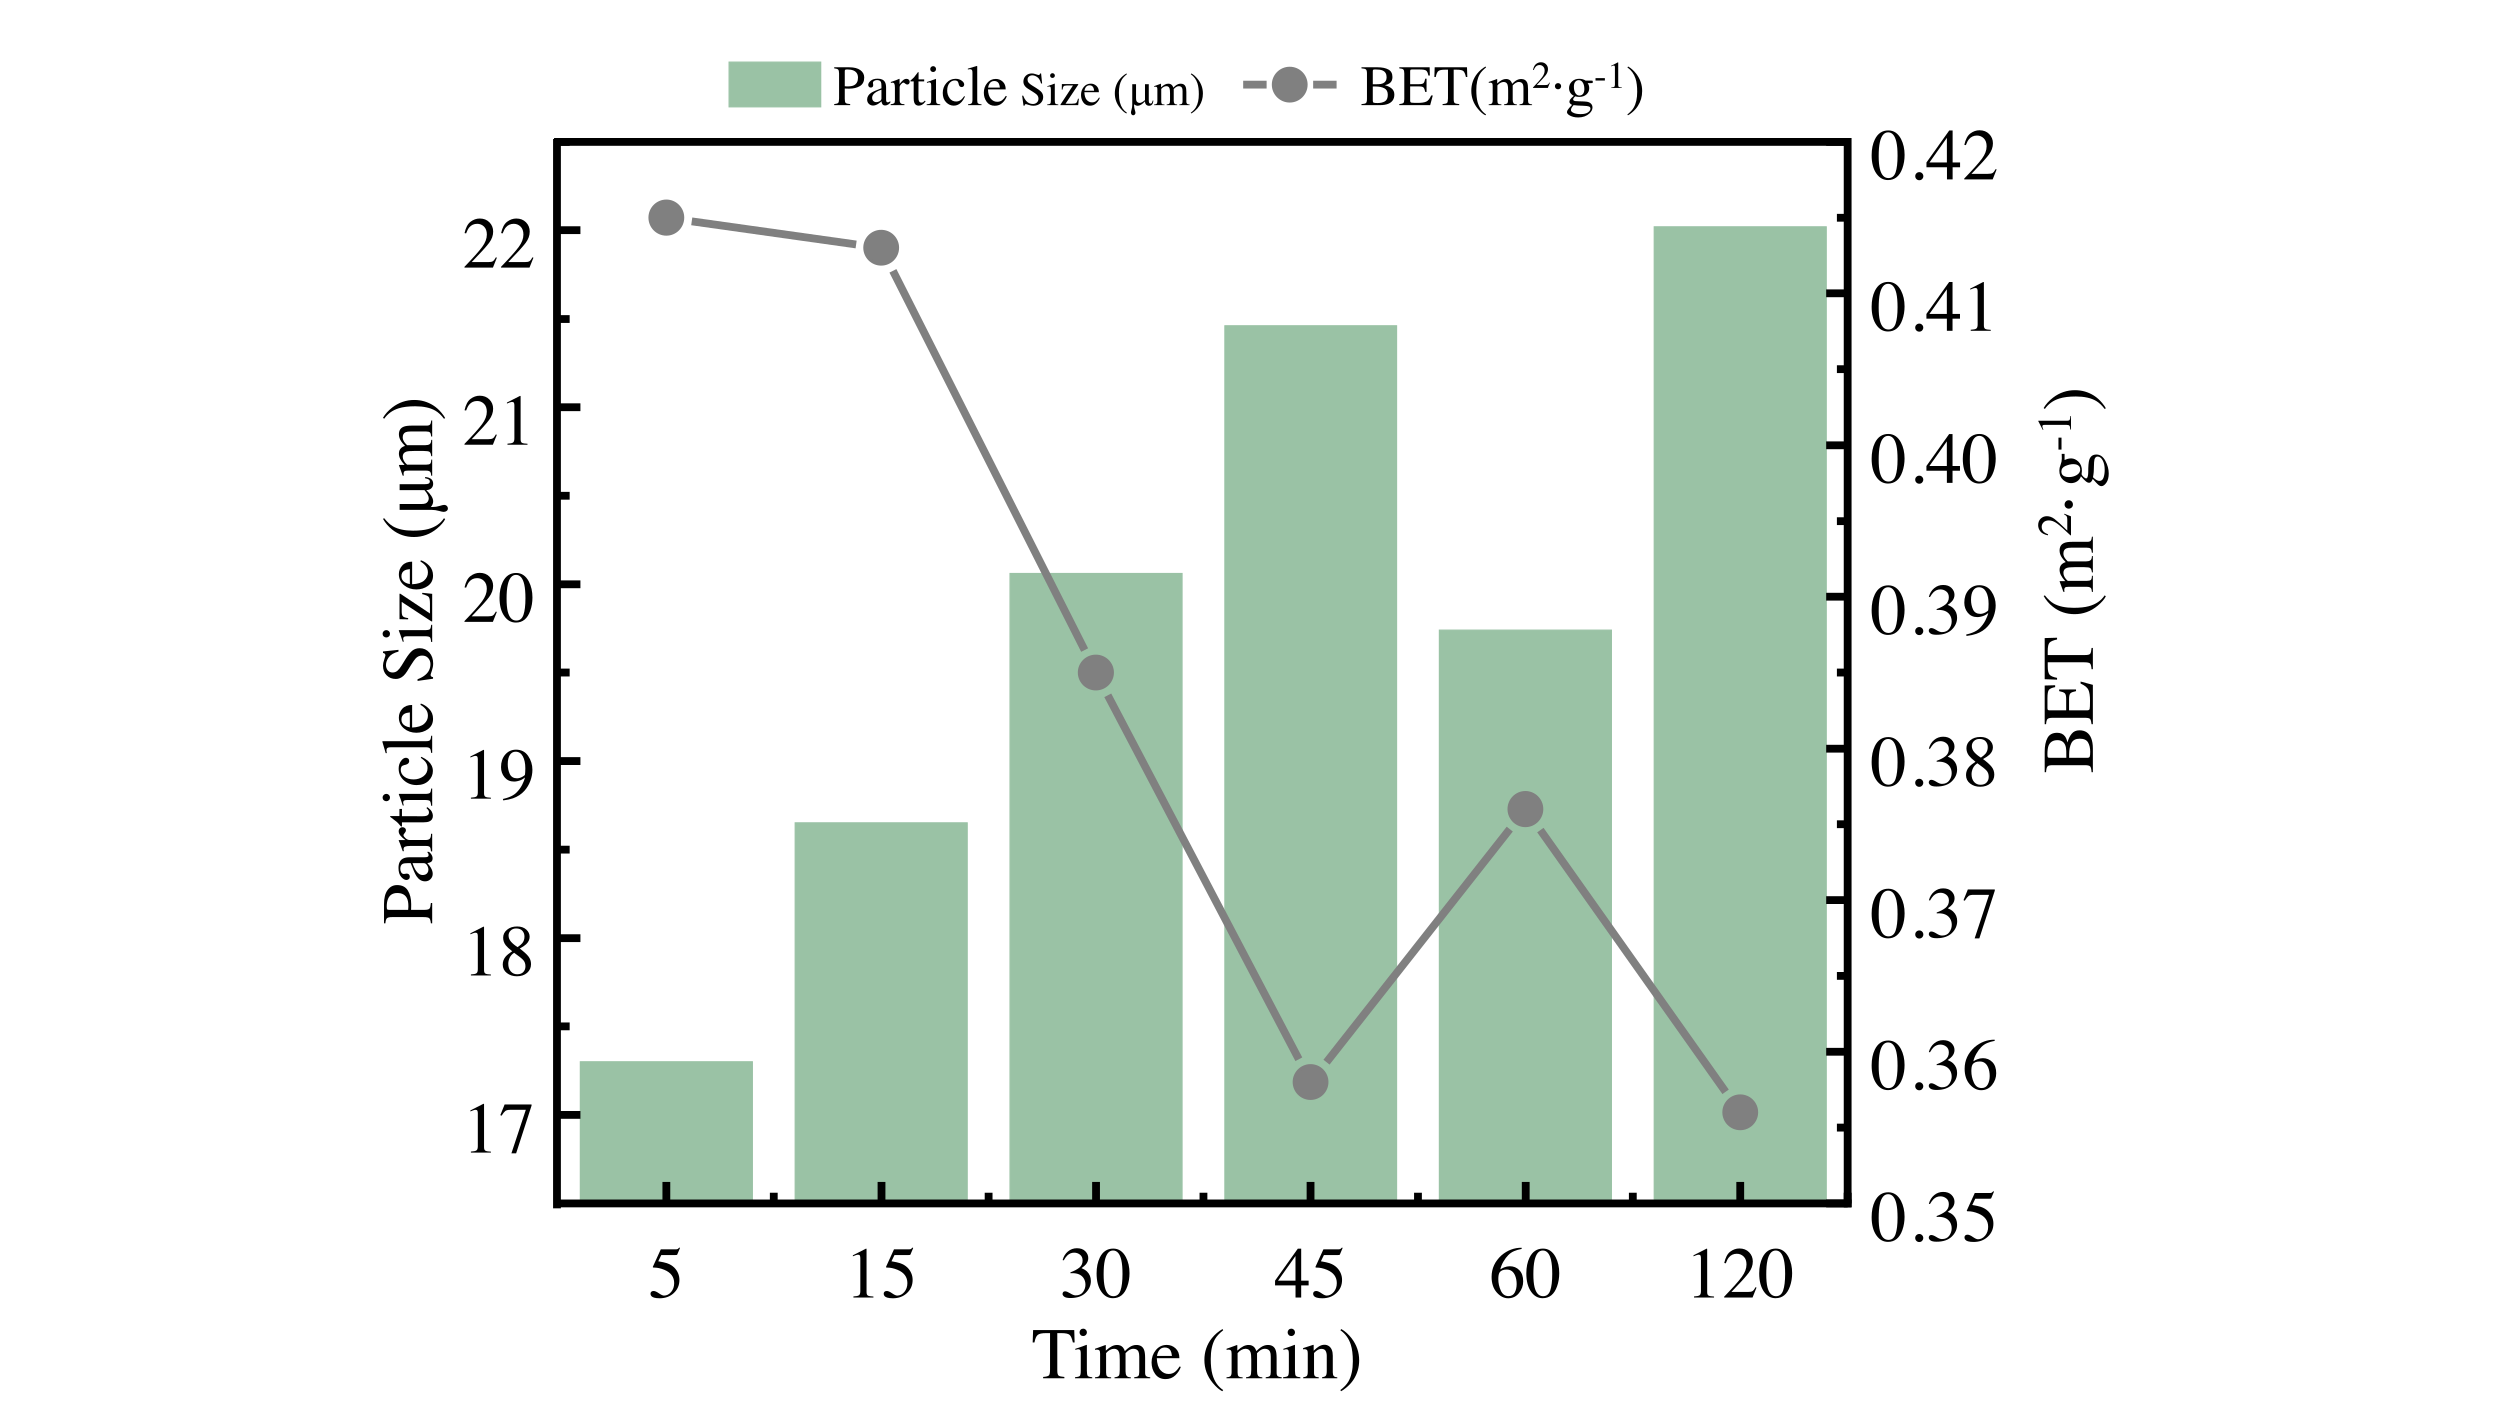 <?xml version="1.0" encoding="UTF-8"?>
<svg xmlns="http://www.w3.org/2000/svg" xmlns:xlink="http://www.w3.org/1999/xlink" width="960pt" height="540pt" viewBox="0 0 960 540">
<defs>
<g>
<g id="glyph-0-0">
<path d="M 2.094 -2.5 C 2.602 -2.5 3.281 -2.203 4.125 -1.609 C 4.969 -1.023 5.617 -0.734 6.078 -0.734 C 7.117 -0.734 8.031 -1.191 8.812 -2.109 C 9.594 -3.035 9.984 -4.176 9.984 -5.531 C 9.984 -7.883 8.727 -9.582 6.219 -10.625 C 4.832 -11.195 3.535 -11.484 2.328 -11.484 C 2.129 -11.484 2.004 -11.488 1.953 -11.5 C 1.91 -11.508 1.852 -11.555 1.781 -11.641 C 1.789 -11.711 1.801 -11.773 1.812 -11.828 C 1.832 -11.879 1.852 -11.926 1.875 -11.969 L 4.844 -18.5 L 10.703 -18.5 C 10.992 -18.5 11.219 -18.547 11.375 -18.641 C 11.531 -18.742 11.738 -18.93 12 -19.203 L 12.219 -19.016 L 11.156 -16.484 C 11.113 -16.398 11.008 -16.348 10.844 -16.328 C 10.688 -16.305 10.508 -16.297 10.312 -16.297 L 5.031 -16.297 L 3.875 -13.906 C 5.363 -13.656 6.457 -13.414 7.156 -13.188 C 8.289 -12.801 9.238 -12.238 10 -11.5 C 10.656 -10.844 11.148 -10.113 11.484 -9.312 C 11.828 -8.508 12 -7.656 12 -6.75 C 12 -4.738 11.281 -3.062 9.844 -1.719 C 8.414 -0.375 6.602 0.297 4.406 0.297 C 3.52 0.297 2.801 0.211 2.25 0.047 C 1.344 -0.23 0.891 -0.738 0.891 -1.469 C 0.891 -1.75 0.984 -1.988 1.172 -2.188 C 1.367 -2.395 1.676 -2.5 2.094 -2.5 Z M 2.094 -2.5 "/>
</g>
<g id="glyph-0-1">
<path d="M 8.266 -18.75 C 8.305 -18.707 8.328 -18.676 8.328 -18.656 C 8.336 -18.633 8.344 -18.582 8.344 -18.5 L 8.344 -2.062 C 8.344 -1.363 8.523 -0.914 8.891 -0.719 C 9.266 -0.531 9.961 -0.414 10.984 -0.375 L 10.984 0 L 3.297 0 L 3.297 -0.406 C 4.391 -0.457 5.102 -0.609 5.438 -0.859 C 5.781 -1.109 5.953 -1.641 5.953 -2.453 L 5.953 -15.094 C 5.953 -15.531 5.895 -15.863 5.781 -16.094 C 5.676 -16.32 5.441 -16.438 5.078 -16.438 C 4.836 -16.438 4.531 -16.367 4.156 -16.234 C 3.781 -16.098 3.426 -15.957 3.094 -15.812 L 3.094 -16.203 L 8.109 -18.75 Z M 8.266 -18.75 "/>
</g>
<g id="glyph-0-2">
<path d="M 2.172 -2.375 C 2.672 -2.375 3.332 -2.113 4.156 -1.594 C 4.977 -1.07 5.676 -0.812 6.25 -0.812 C 7.52 -0.812 8.461 -1.242 9.078 -2.109 C 9.703 -2.973 10.016 -3.906 10.016 -4.906 C 10.016 -5.883 9.766 -6.742 9.266 -7.484 C 8.422 -8.723 6.992 -9.344 4.984 -9.344 C 4.859 -9.344 4.742 -9.336 4.641 -9.328 C 4.535 -9.328 4.41 -9.32 4.266 -9.312 L 4.234 -9.656 C 5.691 -10.188 6.836 -10.789 7.672 -11.469 C 8.504 -12.156 8.922 -13.062 8.922 -14.188 C 8.922 -15.176 8.594 -15.926 7.938 -16.438 C 7.281 -16.957 6.523 -17.219 5.672 -17.219 C 4.672 -17.219 3.789 -16.852 3.031 -16.125 C 2.613 -15.719 2.16 -15.098 1.672 -14.266 L 1.25 -14.359 C 1.613 -15.742 2.289 -16.848 3.281 -17.672 C 4.281 -18.504 5.43 -18.922 6.734 -18.922 C 8.117 -18.922 9.191 -18.535 9.953 -17.766 C 10.711 -17.004 11.094 -16.125 11.094 -15.125 C 11.094 -14.238 10.781 -13.426 10.156 -12.688 C 9.801 -12.27 9.25 -11.801 8.5 -11.281 C 9.375 -10.914 10.078 -10.484 10.609 -9.984 C 11.598 -9.023 12.094 -7.812 12.094 -6.344 C 12.094 -4.613 11.41 -3.086 10.047 -1.766 C 8.691 -0.453 6.758 0.203 4.25 0.203 C 3.125 0.203 2.336 0.035 1.891 -0.297 C 1.441 -0.629 1.219 -0.984 1.219 -1.359 C 1.219 -1.598 1.289 -1.828 1.438 -2.047 C 1.594 -2.266 1.836 -2.375 2.172 -2.375 Z M 2.172 -2.375 "/>
</g>
<g id="glyph-0-3">
<path d="M 6.688 -0.5 C 8.02 -0.5 8.938 -1.234 9.438 -2.703 C 9.945 -4.172 10.203 -6.289 10.203 -9.062 C 10.203 -11.27 10.051 -13.035 9.75 -14.359 C 9.188 -16.816 8.129 -18.047 6.578 -18.047 C 5.035 -18.047 3.977 -16.781 3.406 -14.25 C 3.102 -12.906 2.953 -11.129 2.953 -8.922 C 2.953 -6.859 3.102 -5.207 3.406 -3.969 C 3.988 -1.656 5.082 -0.5 6.688 -0.5 Z M 6.641 -18.781 C 8.734 -18.781 10.359 -17.68 11.516 -15.484 C 12.43 -13.711 12.891 -11.676 12.891 -9.375 C 12.891 -7.562 12.609 -5.859 12.047 -4.266 C 10.984 -1.242 9.145 0.266 6.531 0.266 C 4.727 0.266 3.254 -0.551 2.109 -2.188 C 0.867 -3.926 0.25 -6.285 0.25 -9.266 C 0.25 -11.617 0.66 -13.641 1.484 -15.328 C 2.609 -17.629 4.328 -18.781 6.641 -18.781 Z M 6.641 -18.781 "/>
</g>
<g id="glyph-0-4">
<path d="M 8.156 -15.938 L 1.453 -6.469 L 8.156 -6.469 Z M 9.047 -18.75 L 10.344 -18.75 L 10.344 -6.469 L 13.203 -6.469 L 13.203 -4.656 L 10.344 -4.656 L 10.344 0 L 8.172 0 L 8.172 -4.656 L 0.312 -4.656 L 0.312 -6.469 Z M 9.047 -18.75 "/>
</g>
<g id="glyph-0-5">
<path d="M 13.078 -6.203 C 13.078 -4.547 12.539 -3.047 11.469 -1.703 C 10.406 -0.367 9.016 0.297 7.297 0.297 C 5.703 0.297 4.242 -0.453 2.922 -1.953 C 1.609 -3.453 0.953 -5.445 0.953 -7.938 C 0.953 -11.156 2.227 -13.914 4.781 -16.219 C 7.051 -18.145 9.609 -19.109 12.453 -19.109 L 12.516 -18.656 C 11.379 -18.445 10.398 -18.16 9.578 -17.797 C 8.754 -17.441 8.02 -16.941 7.375 -16.297 C 6.707 -15.641 6.082 -14.805 5.5 -13.797 C 4.914 -12.785 4.516 -11.785 4.297 -10.797 C 4.859 -11.141 5.348 -11.395 5.766 -11.562 C 6.492 -11.852 7.223 -12 7.953 -12 C 9.398 -12 10.613 -11.5 11.594 -10.5 C 12.582 -9.5 13.078 -8.066 13.078 -6.203 Z M 10.578 -5.156 C 10.578 -6.363 10.383 -7.438 10 -8.375 C 9.363 -9.945 8.281 -10.734 6.75 -10.734 C 5.344 -10.734 4.406 -10.312 3.938 -9.469 C 3.664 -8.977 3.531 -8.16 3.531 -7.016 C 3.531 -5.535 3.848 -4.082 4.484 -2.656 C 5.117 -1.238 6.117 -0.531 7.484 -0.531 C 8.566 -0.531 9.352 -0.988 9.844 -1.906 C 10.332 -2.832 10.578 -3.914 10.578 -5.156 Z M 10.578 -5.156 "/>
</g>
<g id="glyph-0-6">
<path d="M 0.828 -0.312 C 4.16 -3.77 6.422 -6.305 7.609 -7.922 C 8.805 -9.547 9.406 -11.129 9.406 -12.672 C 9.406 -14.016 9.039 -15.035 8.312 -15.734 C 7.582 -16.441 6.711 -16.797 5.703 -16.797 C 4.453 -16.797 3.441 -16.344 2.672 -15.438 C 2.242 -14.938 1.836 -14.164 1.453 -13.125 L 0.859 -13.25 C 1.316 -15.344 2.086 -16.797 3.172 -17.609 C 4.254 -18.422 5.422 -18.828 6.672 -18.828 C 8.211 -18.828 9.457 -18.344 10.406 -17.375 C 11.352 -16.406 11.828 -15.223 11.828 -13.828 C 11.828 -12.336 11.312 -10.898 10.281 -9.516 C 9.258 -8.129 7.031 -5.664 3.594 -2.125 L 9.859 -2.125 C 10.734 -2.125 11.348 -2.227 11.703 -2.438 C 12.055 -2.645 12.453 -3.156 12.891 -3.969 L 13.25 -3.812 L 11.734 0 L 0.828 0 Z M 0.828 -0.312 "/>
</g>
<g id="glyph-0-7">
<path d="M 12.547 -18.5 L 12.547 -18.047 L 6.625 0.266 L 4.812 0.266 L 10.344 -16.438 L 4.391 -16.438 C 3.516 -16.438 2.879 -16.289 2.484 -16 C 2.098 -15.707 1.613 -15.098 1.031 -14.172 L 0.547 -14.391 C 1.141 -15.836 1.504 -16.734 1.641 -17.078 C 1.785 -17.422 1.973 -17.895 2.203 -18.5 Z M 12.547 -18.5 "/>
</g>
<g id="glyph-0-8">
<path d="M 7.031 -0.469 C 8.07 -0.469 8.859 -0.758 9.391 -1.344 C 9.93 -1.926 10.203 -2.648 10.203 -3.516 C 10.203 -4.516 9.914 -5.32 9.344 -5.938 C 8.781 -6.551 7.617 -7.477 5.859 -8.719 C 5.078 -8.227 4.504 -7.594 4.141 -6.812 C 3.785 -6.031 3.609 -5.273 3.609 -4.547 C 3.609 -3.297 3.93 -2.301 4.578 -1.562 C 5.223 -0.832 6.039 -0.469 7.031 -0.469 Z M 7.203 -10.891 C 8.055 -11.492 8.648 -12 8.984 -12.406 C 9.547 -13.102 9.828 -13.953 9.828 -14.953 C 9.828 -15.816 9.562 -16.551 9.031 -17.156 C 8.5 -17.758 7.691 -18.062 6.609 -18.062 C 5.766 -18.062 5.07 -17.797 4.531 -17.266 C 3.988 -16.734 3.719 -16.094 3.719 -15.344 C 3.719 -14.488 4.035 -13.691 4.672 -12.953 C 5.316 -12.223 6.16 -11.535 7.203 -10.891 Z M 5.109 -9.312 C 3.898 -10.27 3.078 -11.035 2.641 -11.609 C 1.973 -12.484 1.641 -13.453 1.641 -14.516 C 1.641 -15.711 2.133 -16.727 3.125 -17.562 C 4.125 -18.406 5.422 -18.828 7.016 -18.828 C 8.484 -18.828 9.648 -18.43 10.516 -17.641 C 11.379 -16.848 11.812 -15.926 11.812 -14.875 C 11.812 -13.812 11.367 -12.859 10.484 -12.016 C 9.973 -11.523 9.148 -10.969 8.016 -10.344 C 9.555 -9.195 10.66 -8.195 11.328 -7.344 C 12.004 -6.5 12.344 -5.5 12.344 -4.344 C 12.344 -3.031 11.848 -1.926 10.859 -1.031 C 9.867 -0.145 8.547 0.297 6.891 0.297 C 5.41 0.297 4.141 -0.113 3.078 -0.938 C 2.016 -1.758 1.484 -2.844 1.484 -4.188 C 1.484 -5.344 1.852 -6.363 2.594 -7.25 C 3.07 -7.82 3.91 -8.508 5.109 -9.312 Z M 5.109 -9.312 "/>
</g>
<g id="glyph-0-9">
<path d="M 6.969 -7.828 C 7.594 -7.828 8.234 -8 8.891 -8.344 C 9.547 -8.688 9.922 -8.977 10.016 -9.219 C 10.055 -9.301 10.086 -9.633 10.109 -10.219 C 10.141 -10.812 10.156 -11.289 10.156 -11.656 C 10.156 -13.551 9.836 -15.086 9.203 -16.266 C 8.566 -17.453 7.633 -18.047 6.406 -18.047 C 5.508 -18.047 4.785 -17.641 4.234 -16.828 C 3.68 -16.016 3.406 -14.805 3.406 -13.203 C 3.406 -11.867 3.66 -10.641 4.172 -9.516 C 4.691 -8.391 5.625 -7.828 6.969 -7.828 Z M 6.594 -18.828 C 8.594 -18.828 10.141 -18.023 11.234 -16.422 C 12.328 -14.828 12.875 -13.047 12.875 -11.078 C 12.875 -9.703 12.613 -8.297 12.094 -6.859 C 11.57 -5.43 10.816 -4.16 9.828 -3.047 C 8.672 -1.754 7.207 -0.789 5.438 -0.156 C 4.438 0.195 3.18 0.469 1.672 0.656 L 1.547 0.109 C 2.492 -0.105 3.281 -0.344 3.906 -0.594 C 5.031 -1.031 5.938 -1.57 6.625 -2.219 C 7.582 -3.145 8.348 -4.172 8.922 -5.297 C 9.504 -6.43 9.867 -7.383 10.016 -8.156 L 9.547 -7.797 C 8.867 -7.285 8.078 -6.938 7.172 -6.75 C 6.691 -6.633 6.258 -6.578 5.875 -6.578 C 4.32 -6.578 3.094 -7.125 2.188 -8.219 C 1.281 -9.32 0.828 -10.629 0.828 -12.141 C 0.828 -14.086 1.363 -15.688 2.438 -16.938 C 3.52 -18.195 4.906 -18.828 6.594 -18.828 Z M 6.594 -18.828 "/>
</g>
<g id="glyph-0-10">
<path d="M 0.547 -18.5 L 16.344 -18.5 L 16.484 -13.75 L 15.812 -13.75 C 15.488 -15.238 15.07 -16.207 14.562 -16.656 C 14.062 -17.102 13.004 -17.328 11.391 -17.328 L 9.828 -17.328 L 9.828 -3.031 C 9.828 -1.945 9.992 -1.273 10.328 -1.016 C 10.672 -0.754 11.41 -0.582 12.547 -0.5 L 12.547 0 L 4.391 0 L 4.391 -0.5 C 5.578 -0.594 6.316 -0.789 6.609 -1.094 C 6.898 -1.395 7.047 -2.148 7.047 -3.359 L 7.047 -17.328 L 5.484 -17.328 C 3.941 -17.328 2.891 -17.102 2.328 -16.656 C 1.766 -16.219 1.344 -15.25 1.062 -13.75 L 0.375 -13.75 Z M 0.547 -18.5 "/>
</g>
<g id="glyph-0-11">
<path d="M 2.297 -17.625 C 2.297 -18.008 2.43 -18.344 2.703 -18.625 C 2.973 -18.906 3.312 -19.047 3.719 -19.047 C 4.102 -19.047 4.43 -18.906 4.703 -18.625 C 4.984 -18.352 5.125 -18.02 5.125 -17.625 C 5.125 -17.227 4.984 -16.891 4.703 -16.609 C 4.43 -16.336 4.102 -16.203 3.719 -16.203 C 3.312 -16.203 2.973 -16.336 2.703 -16.609 C 2.43 -16.891 2.297 -17.227 2.297 -17.625 Z M 0.547 -0.375 C 1.516 -0.469 2.125 -0.633 2.375 -0.875 C 2.633 -1.113 2.766 -1.77 2.766 -2.844 L 2.766 -9.344 C 2.766 -9.938 2.723 -10.348 2.641 -10.578 C 2.504 -10.953 2.219 -11.141 1.781 -11.141 C 1.688 -11.141 1.586 -11.129 1.484 -11.109 C 1.391 -11.086 1.117 -11.016 0.672 -10.891 L 0.672 -11.312 L 1.25 -11.5 C 2.844 -12.02 3.957 -12.414 4.594 -12.688 C 4.844 -12.789 5.004 -12.844 5.078 -12.844 C 5.098 -12.781 5.109 -12.711 5.109 -12.641 L 5.109 -2.844 C 5.109 -1.801 5.234 -1.145 5.484 -0.875 C 5.734 -0.613 6.297 -0.445 7.172 -0.375 L 7.172 0 L 0.547 0 Z M 0.547 -0.375 "/>
</g>
<g id="glyph-0-12">
<path d="M 0.453 -0.359 C 1.16 -0.422 1.633 -0.535 1.875 -0.703 C 2.238 -0.973 2.422 -1.504 2.422 -2.297 L 2.422 -9.344 C 2.422 -10.02 2.332 -10.461 2.156 -10.672 C 1.977 -10.879 1.68 -10.984 1.266 -10.984 C 1.078 -10.984 0.938 -10.973 0.844 -10.953 C 0.75 -10.941 0.633 -10.91 0.5 -10.859 L 0.5 -11.344 L 1.484 -11.672 C 1.836 -11.785 2.422 -12 3.234 -12.312 C 4.047 -12.625 4.473 -12.781 4.516 -12.781 C 4.566 -12.781 4.594 -12.754 4.594 -12.703 C 4.602 -12.66 4.609 -12.578 4.609 -12.453 L 4.609 -10.609 C 5.516 -11.422 6.297 -11.984 6.953 -12.297 C 7.609 -12.617 8.281 -12.781 8.969 -12.781 C 9.906 -12.781 10.648 -12.457 11.203 -11.812 C 11.492 -11.469 11.734 -11.004 11.922 -10.422 C 12.598 -11.098 13.188 -11.598 13.688 -11.922 C 14.551 -12.492 15.438 -12.781 16.344 -12.781 C 17.801 -12.781 18.773 -12.18 19.266 -10.984 C 19.555 -10.316 19.703 -9.254 19.703 -7.797 L 19.703 -2.125 C 19.703 -1.477 19.844 -1.039 20.125 -0.812 C 20.414 -0.582 20.93 -0.43 21.672 -0.359 L 21.672 0 L 15.516 0 L 15.516 -0.375 C 16.305 -0.445 16.828 -0.609 17.078 -0.859 C 17.328 -1.109 17.453 -1.609 17.453 -2.359 L 17.453 -8.25 C 17.453 -9.125 17.359 -9.773 17.172 -10.203 C 16.836 -10.941 16.176 -11.312 15.188 -11.312 C 14.594 -11.312 14.008 -11.117 13.438 -10.734 C 13.094 -10.504 12.676 -10.141 12.188 -9.641 L 12.188 -2.641 C 12.188 -1.91 12.316 -1.352 12.578 -0.969 C 12.836 -0.582 13.383 -0.379 14.219 -0.359 L 14.219 0 L 7.953 0 L 7.953 -0.359 C 8.816 -0.461 9.367 -0.672 9.609 -0.984 C 9.848 -1.297 9.969 -2.055 9.969 -3.266 L 9.969 -7.078 C 9.969 -8.484 9.875 -9.453 9.688 -9.984 C 9.383 -10.867 8.75 -11.312 7.781 -11.312 C 7.227 -11.312 6.68 -11.16 6.141 -10.859 C 5.609 -10.555 5.133 -10.156 4.719 -9.656 L 4.719 -2.203 C 4.719 -1.504 4.836 -1.023 5.078 -0.766 C 5.328 -0.504 5.852 -0.367 6.656 -0.359 L 6.656 0 L 0.453 0 Z M 0.453 -0.359 "/>
</g>
<g id="glyph-0-13">
<path d="M 6.406 -12.797 C 7.688 -12.797 8.805 -12.352 9.766 -11.469 C 10.734 -10.582 11.219 -9.328 11.219 -7.703 L 2.547 -7.703 C 2.641 -5.586 3.117 -4.047 3.984 -3.078 C 4.848 -2.117 5.875 -1.641 7.062 -1.641 C 8.008 -1.641 8.812 -1.891 9.469 -2.391 C 10.125 -2.891 10.727 -3.598 11.281 -4.516 L 11.766 -4.359 C 11.391 -3.203 10.691 -2.129 9.672 -1.141 C 8.648 -0.16 7.395 0.328 5.906 0.328 C 4.195 0.328 2.875 -0.316 1.938 -1.609 C 1.008 -2.898 0.547 -4.391 0.547 -6.078 C 0.547 -7.898 1.086 -9.473 2.172 -10.797 C 3.254 -12.129 4.664 -12.797 6.406 -12.797 Z M 5.609 -11.812 C 4.566 -11.812 3.773 -11.348 3.234 -10.422 C 2.941 -9.93 2.734 -9.316 2.609 -8.578 L 8.359 -8.578 C 8.266 -9.484 8.094 -10.16 7.844 -10.609 C 7.395 -11.41 6.648 -11.812 5.609 -11.812 Z M 6.219 -12.797 Z M 6.219 -12.797 "/>
</g>
<g id="glyph-0-14">
</g>
<g id="glyph-0-15">
<path d="M 1.281 -7.016 C 1.281 -10.18 2.227 -12.961 4.125 -15.359 C 5.289 -16.816 6.664 -17.992 8.25 -18.891 L 8.5 -18.438 C 7.039 -17.27 5.992 -16.141 5.359 -15.047 C 4.266 -13.117 3.719 -10.562 3.719 -7.375 C 3.719 -5.008 3.926 -3.055 4.344 -1.516 C 5.082 1.18 6.469 3.195 8.5 4.531 L 8.156 4.984 C 7.031 4.441 5.816 3.391 4.516 1.828 C 2.359 -0.762 1.281 -3.711 1.281 -7.016 Z M 1.281 -7.016 "/>
</g>
<g id="glyph-0-16">
<path d="M 0.5 -0.375 C 1.145 -0.457 1.598 -0.617 1.859 -0.859 C 2.117 -1.109 2.25 -1.648 2.25 -2.484 L 2.25 -9.406 C 2.25 -9.988 2.195 -10.395 2.094 -10.625 C 1.914 -10.977 1.562 -11.156 1.031 -11.156 C 0.945 -11.156 0.859 -11.148 0.766 -11.141 C 0.68 -11.129 0.578 -11.113 0.453 -11.094 L 0.453 -11.578 C 0.828 -11.68 1.707 -11.961 3.094 -12.422 L 4.375 -12.844 C 4.445 -12.844 4.488 -12.816 4.5 -12.766 C 4.508 -12.723 4.516 -12.66 4.516 -12.578 L 4.516 -10.578 C 5.359 -11.359 6.016 -11.895 6.484 -12.188 C 7.191 -12.633 7.926 -12.859 8.688 -12.859 C 9.312 -12.859 9.879 -12.68 10.391 -12.328 C 11.367 -11.629 11.859 -10.395 11.859 -8.625 L 11.859 -2.25 C 11.859 -1.594 11.988 -1.117 12.25 -0.828 C 12.52 -0.535 12.961 -0.383 13.578 -0.375 L 13.578 0 L 7.75 0 L 7.75 -0.375 C 8.414 -0.469 8.879 -0.648 9.141 -0.922 C 9.41 -1.203 9.547 -1.812 9.547 -2.75 L 9.547 -8.578 C 9.547 -9.359 9.398 -10.004 9.109 -10.516 C 8.816 -11.023 8.281 -11.281 7.5 -11.281 C 6.957 -11.281 6.41 -11.098 5.859 -10.734 C 5.547 -10.523 5.145 -10.18 4.656 -9.703 L 4.656 -2.062 C 4.656 -1.406 4.801 -0.961 5.094 -0.734 C 5.383 -0.516 5.844 -0.395 6.469 -0.375 L 6.469 0 L 0.5 0 Z M 7 -12.859 Z M 7 -12.859 "/>
</g>
<g id="glyph-0-17">
<path d="M 7.953 -6.875 C 7.953 -5.52 7.773 -4.238 7.422 -3.031 C 7.066 -1.82 6.551 -0.68 5.875 0.391 C 5.156 1.535 4.191 2.609 2.984 3.609 C 2.191 4.266 1.531 4.723 1 4.984 L 0.734 4.531 C 2.141 3.469 3.164 2.379 3.812 1.266 C 4.957 -0.691 5.531 -3.289 5.531 -6.531 C 5.531 -9.133 5.266 -11.266 4.734 -12.922 C 3.992 -15.266 2.66 -17.102 0.734 -18.438 L 1.094 -18.891 C 2.531 -18.086 3.867 -16.879 5.109 -15.266 C 7.004 -12.766 7.953 -9.969 7.953 -6.875 Z M 7.953 -6.875 "/>
</g>
<g id="glyph-0-18">
<path d="M 4.562 0.328 C 4.125 0.328 3.754 0.176 3.453 -0.125 C 3.148 -0.438 3 -0.805 3 -1.234 C 3 -1.66 3.148 -2.02 3.453 -2.312 C 3.766 -2.613 4.133 -2.766 4.562 -2.766 C 4.988 -2.766 5.348 -2.613 5.641 -2.312 C 5.941 -2.02 6.094 -1.66 6.094 -1.234 C 6.094 -0.805 5.945 -0.438 5.656 -0.125 C 5.363 0.176 5 0.328 4.562 0.328 Z M 4.562 0.328 "/>
</g>
<g id="glyph-1-0">
<path d="M 0.828 -0.312 C 4.16 -3.77 6.426 -6.312 7.625 -7.938 C 8.82 -9.562 9.422 -11.145 9.422 -12.688 C 9.422 -14.031 9.055 -15.055 8.328 -15.766 C 7.598 -16.473 6.727 -16.828 5.719 -16.828 C 4.469 -16.828 3.453 -16.367 2.672 -15.453 C 2.242 -14.953 1.836 -14.18 1.453 -13.141 L 0.859 -13.266 C 1.316 -15.359 2.086 -16.812 3.172 -17.625 C 4.266 -18.445 5.438 -18.859 6.688 -18.859 C 8.219 -18.859 9.457 -18.375 10.406 -17.406 C 11.363 -16.438 11.844 -15.25 11.844 -13.844 C 11.844 -12.344 11.328 -10.898 10.297 -9.516 C 9.273 -8.141 7.039 -5.676 3.594 -2.125 L 9.859 -2.125 C 10.734 -2.125 11.348 -2.227 11.703 -2.438 C 12.066 -2.656 12.469 -3.164 12.906 -3.969 L 13.266 -3.812 L 11.75 0 L 0.828 0 Z M 0.828 -0.312 "/>
</g>
<g id="glyph-1-1">
<path d="M 6.703 -0.5 C 8.035 -0.5 8.953 -1.234 9.453 -2.703 C 9.953 -4.172 10.203 -6.297 10.203 -9.078 C 10.203 -11.285 10.051 -13.051 9.75 -14.375 C 9.188 -16.832 8.133 -18.062 6.594 -18.062 C 5.039 -18.062 3.977 -16.797 3.406 -14.266 C 3.102 -12.922 2.953 -11.145 2.953 -8.938 C 2.953 -6.863 3.109 -5.207 3.422 -3.969 C 4.004 -1.656 5.098 -0.5 6.703 -0.5 Z M 6.656 -18.797 C 8.75 -18.797 10.375 -17.703 11.531 -15.516 C 12.445 -13.734 12.906 -11.691 12.906 -9.391 C 12.906 -7.578 12.625 -5.867 12.062 -4.266 C 11 -1.242 9.156 0.266 6.531 0.266 C 4.738 0.266 3.266 -0.551 2.109 -2.188 C 0.867 -3.926 0.25 -6.289 0.25 -9.281 C 0.25 -11.625 0.66 -13.645 1.484 -15.344 C 2.609 -17.645 4.332 -18.797 6.656 -18.797 Z M 6.656 -18.797 "/>
</g>
<g id="glyph-1-2">
<path d="M 4.562 0.328 C 4.125 0.328 3.754 0.176 3.453 -0.125 C 3.148 -0.438 3 -0.805 3 -1.234 C 3 -1.66 3.148 -2.023 3.453 -2.328 C 3.766 -2.629 4.133 -2.781 4.562 -2.781 C 4.988 -2.781 5.352 -2.629 5.656 -2.328 C 5.957 -2.023 6.109 -1.66 6.109 -1.234 C 6.109 -0.805 5.957 -0.438 5.656 -0.125 C 5.363 0.176 5 0.328 4.562 0.328 Z M 4.562 0.328 "/>
</g>
<g id="glyph-1-3">
<path d="M 2.172 -2.375 C 2.672 -2.375 3.332 -2.113 4.156 -1.594 C 4.977 -1.07 5.68 -0.812 6.266 -0.812 C 7.535 -0.812 8.477 -1.242 9.094 -2.109 C 9.719 -2.973 10.031 -3.91 10.031 -4.922 C 10.031 -5.891 9.781 -6.742 9.281 -7.484 C 8.426 -8.734 6.992 -9.359 4.984 -9.359 C 4.867 -9.359 4.754 -9.352 4.641 -9.344 C 4.535 -9.344 4.41 -9.332 4.266 -9.312 L 4.234 -9.672 C 5.691 -10.203 6.836 -10.805 7.672 -11.484 C 8.516 -12.172 8.938 -13.078 8.938 -14.203 C 8.938 -15.191 8.602 -15.945 7.938 -16.469 C 7.281 -16.988 6.531 -17.25 5.688 -17.25 C 4.688 -17.25 3.801 -16.879 3.031 -16.141 C 2.613 -15.734 2.164 -15.113 1.688 -14.281 L 1.25 -14.375 C 1.613 -15.758 2.289 -16.863 3.281 -17.688 C 4.281 -18.52 5.43 -18.938 6.734 -18.938 C 8.129 -18.938 9.207 -18.551 9.969 -17.781 C 10.727 -17.02 11.109 -16.141 11.109 -15.141 C 11.109 -14.254 10.797 -13.441 10.172 -12.703 C 9.816 -12.285 9.266 -11.816 8.516 -11.297 C 9.391 -10.922 10.086 -10.484 10.609 -9.984 C 11.609 -9.023 12.109 -7.816 12.109 -6.359 C 12.109 -4.617 11.426 -3.086 10.062 -1.766 C 8.695 -0.453 6.758 0.203 4.25 0.203 C 3.125 0.203 2.336 0.035 1.891 -0.297 C 1.441 -0.629 1.219 -0.984 1.219 -1.359 C 1.219 -1.598 1.289 -1.828 1.438 -2.047 C 1.594 -2.266 1.836 -2.375 2.172 -2.375 Z M 2.172 -2.375 "/>
</g>
<g id="glyph-1-4">
<path d="M 12.562 -18.516 L 12.562 -18.062 L 6.625 0.266 L 4.828 0.266 L 10.359 -16.453 L 4.406 -16.453 C 3.52 -16.453 2.879 -16.305 2.484 -16.016 C 2.098 -15.723 1.613 -15.113 1.031 -14.188 L 0.547 -14.406 C 1.141 -15.863 1.504 -16.758 1.641 -17.094 C 1.785 -17.438 1.973 -17.91 2.203 -18.516 Z M 12.562 -18.516 "/>
</g>
<g id="glyph-1-5">
<path d="M 8.156 -15.953 L 1.453 -6.484 L 8.156 -6.484 Z M 9.062 -18.781 L 10.359 -18.781 L 10.359 -6.484 L 13.219 -6.484 L 13.219 -4.656 L 10.359 -4.656 L 10.359 0 L 8.188 0 L 8.188 -4.656 L 0.312 -4.656 L 0.312 -6.484 Z M 9.062 -18.781 "/>
</g>
<g id="glyph-2-0">
<path d="M 9.5 -10.531 C 9.5 -11.875 8.922 -12.797 7.766 -13.297 C 7.141 -13.566 6.352 -13.703 5.406 -13.703 C 4.957 -13.703 4.68 -13.656 4.578 -13.562 C 4.473 -13.477 4.422 -13.285 4.422 -12.984 L 4.422 -7.25 C 4.805 -7.219 5.062 -7.195 5.188 -7.188 C 5.312 -7.188 5.43 -7.188 5.547 -7.188 C 6.547 -7.188 7.336 -7.328 7.922 -7.609 C 8.973 -8.129 9.5 -9.102 9.5 -10.531 Z M 0.359 -0.391 C 1.191 -0.473 1.711 -0.641 1.922 -0.891 C 2.129 -1.148 2.234 -1.734 2.234 -2.641 L 2.234 -12.141 C 2.234 -12.91 2.113 -13.414 1.875 -13.656 C 1.645 -13.895 1.141 -14.051 0.359 -14.125 L 0.359 -14.531 L 6.141 -14.531 C 7.992 -14.531 9.414 -14.164 10.406 -13.438 C 11.395 -12.719 11.891 -11.77 11.891 -10.594 C 11.891 -9.094 11.344 -8.004 10.25 -7.328 C 9.156 -6.66 7.785 -6.328 6.141 -6.328 C 5.898 -6.328 5.598 -6.332 5.234 -6.344 C 4.867 -6.363 4.598 -6.375 4.422 -6.375 L 4.422 -2.375 C 4.422 -1.551 4.547 -1.031 4.797 -0.812 C 5.047 -0.602 5.613 -0.461 6.5 -0.391 L 6.5 0 L 0.359 0 Z M 0.359 -0.391 "/>
</g>
<g id="glyph-2-1">
<path d="M 6.297 -5.938 C 5.473 -5.664 4.789 -5.363 4.25 -5.031 C 3.227 -4.395 2.719 -3.676 2.719 -2.875 C 2.719 -2.219 2.93 -1.738 3.359 -1.438 C 3.629 -1.238 3.938 -1.141 4.281 -1.141 C 4.758 -1.141 5.211 -1.27 5.641 -1.531 C 6.078 -1.789 6.297 -2.129 6.297 -2.547 Z M 0.797 -2.141 C 0.797 -3.172 1.316 -4.035 2.359 -4.734 C 3.016 -5.16 4.328 -5.738 6.297 -6.469 L 6.297 -7.391 C 6.297 -8.117 6.223 -8.625 6.078 -8.906 C 5.836 -9.383 5.332 -9.625 4.562 -9.625 C 4.195 -9.625 3.852 -9.531 3.531 -9.344 C 3.195 -9.156 3.031 -8.891 3.031 -8.547 C 3.031 -8.461 3.047 -8.316 3.078 -8.109 C 3.117 -7.91 3.141 -7.785 3.141 -7.734 C 3.141 -7.328 3.008 -7.047 2.75 -6.891 C 2.594 -6.797 2.41 -6.75 2.203 -6.75 C 1.879 -6.75 1.633 -6.852 1.469 -7.062 C 1.301 -7.281 1.219 -7.516 1.219 -7.766 C 1.219 -8.266 1.523 -8.785 2.141 -9.328 C 2.754 -9.879 3.66 -10.156 4.859 -10.156 C 6.242 -10.156 7.18 -9.707 7.672 -8.812 C 7.941 -8.32 8.078 -7.602 8.078 -6.656 L 8.078 -2.359 C 8.078 -1.941 8.102 -1.656 8.156 -1.5 C 8.25 -1.219 8.441 -1.078 8.734 -1.078 C 8.898 -1.078 9.035 -1.102 9.141 -1.156 C 9.242 -1.207 9.43 -1.328 9.703 -1.516 L 9.703 -0.969 C 9.473 -0.688 9.227 -0.457 8.969 -0.281 C 8.562 -0.008 8.148 0.125 7.734 0.125 C 7.254 0.125 6.906 -0.031 6.688 -0.344 C 6.469 -0.656 6.348 -1.031 6.328 -1.469 C 5.785 -1 5.32 -0.648 4.938 -0.422 C 4.281 -0.035 3.66 0.156 3.078 0.156 C 2.461 0.156 1.926 -0.055 1.469 -0.484 C 1.02 -0.922 0.797 -1.473 0.797 -2.141 Z M 4.891 -10.156 Z M 4.891 -10.156 "/>
</g>
<g id="glyph-2-2">
<path d="M 0.094 -0.359 C 0.75 -0.41 1.18 -0.523 1.391 -0.703 C 1.609 -0.879 1.719 -1.254 1.719 -1.828 L 1.719 -6.656 C 1.719 -7.363 1.648 -7.867 1.516 -8.172 C 1.391 -8.473 1.148 -8.625 0.797 -8.625 C 0.734 -8.625 0.641 -8.613 0.516 -8.594 C 0.398 -8.582 0.281 -8.562 0.156 -8.531 L 0.156 -8.891 C 0.562 -9.023 0.977 -9.164 1.406 -9.312 C 1.832 -9.469 2.129 -9.578 2.297 -9.641 C 2.648 -9.773 3.016 -9.93 3.391 -10.109 C 3.441 -10.109 3.473 -10.086 3.484 -10.047 C 3.492 -10.016 3.5 -9.941 3.5 -9.828 L 3.5 -8.078 C 3.957 -8.711 4.398 -9.207 4.828 -9.562 C 5.254 -9.914 5.695 -10.094 6.156 -10.094 C 6.52 -10.094 6.816 -9.984 7.047 -9.766 C 7.273 -9.547 7.391 -9.273 7.391 -8.953 C 7.391 -8.66 7.301 -8.41 7.125 -8.203 C 6.945 -8.004 6.727 -7.906 6.469 -7.906 C 6.195 -7.906 5.922 -8.031 5.641 -8.281 C 5.367 -8.531 5.156 -8.656 5 -8.656 C 4.75 -8.656 4.441 -8.453 4.078 -8.047 C 3.711 -7.648 3.531 -7.238 3.531 -6.812 L 3.531 -1.969 C 3.531 -1.352 3.672 -0.926 3.953 -0.688 C 4.242 -0.445 4.719 -0.336 5.375 -0.359 L 5.375 0 L 0.094 0 Z M 0.094 -0.359 "/>
</g>
<g id="glyph-2-3">
<path d="M 5.578 -9.891 L 5.578 -9.109 L 3.391 -9.109 L 3.375 -2.938 C 3.375 -2.395 3.422 -1.984 3.516 -1.703 C 3.68 -1.211 4.02 -0.969 4.531 -0.969 C 4.781 -0.969 5 -1.023 5.188 -1.141 C 5.383 -1.266 5.602 -1.457 5.844 -1.719 L 6.125 -1.484 L 5.891 -1.172 C 5.516 -0.672 5.117 -0.316 4.703 -0.109 C 4.285 0.098 3.883 0.203 3.5 0.203 C 2.656 0.203 2.086 -0.172 1.797 -0.922 C 1.629 -1.328 1.547 -1.891 1.547 -2.609 L 1.547 -9.109 L 0.375 -9.109 C 0.344 -9.129 0.316 -9.148 0.297 -9.172 C 0.273 -9.191 0.266 -9.223 0.266 -9.266 C 0.266 -9.336 0.281 -9.391 0.312 -9.422 C 0.344 -9.461 0.445 -9.555 0.625 -9.703 C 1.113 -10.109 1.469 -10.438 1.688 -10.688 C 1.906 -10.945 2.414 -11.617 3.219 -12.703 C 3.312 -12.703 3.367 -12.691 3.391 -12.672 C 3.41 -12.66 3.422 -12.609 3.422 -12.516 L 3.422 -9.891 Z M 5.578 -9.891 "/>
</g>
<g id="glyph-2-4">
<path d="M 1.797 -13.844 C 1.797 -14.145 1.898 -14.406 2.109 -14.625 C 2.328 -14.852 2.598 -14.969 2.922 -14.969 C 3.223 -14.969 3.484 -14.859 3.703 -14.641 C 3.922 -14.422 4.031 -14.156 4.031 -13.844 C 4.031 -13.531 3.922 -13.266 3.703 -13.047 C 3.484 -12.828 3.223 -12.719 2.922 -12.719 C 2.598 -12.719 2.328 -12.828 2.109 -13.047 C 1.898 -13.266 1.797 -13.531 1.797 -13.844 Z M 0.422 -0.297 C 1.191 -0.367 1.676 -0.5 1.875 -0.688 C 2.07 -0.875 2.172 -1.391 2.172 -2.234 L 2.172 -7.344 C 2.172 -7.812 2.141 -8.133 2.078 -8.312 C 1.973 -8.602 1.75 -8.75 1.406 -8.75 C 1.32 -8.75 1.242 -8.738 1.172 -8.719 C 1.098 -8.707 0.883 -8.648 0.531 -8.547 L 0.531 -8.891 L 0.984 -9.031 C 2.234 -9.438 3.109 -9.742 3.609 -9.953 C 3.805 -10.047 3.93 -10.094 3.984 -10.094 C 4.004 -10.039 4.016 -9.984 4.016 -9.922 L 4.016 -2.234 C 4.016 -1.41 4.109 -0.895 4.297 -0.688 C 4.492 -0.488 4.941 -0.359 5.641 -0.297 L 5.641 0 L 0.422 0 Z M 0.422 -0.297 "/>
</g>
<g id="glyph-2-5">
<path d="M 5.453 -10.109 C 6.348 -10.109 7.117 -9.875 7.766 -9.406 C 8.41 -8.945 8.734 -8.445 8.734 -7.906 C 8.734 -7.664 8.648 -7.441 8.484 -7.234 C 8.328 -7.035 8.078 -6.938 7.734 -6.938 C 7.484 -6.938 7.258 -7.02 7.062 -7.188 C 6.875 -7.363 6.738 -7.613 6.656 -7.938 L 6.531 -8.453 C 6.438 -8.836 6.273 -9.109 6.047 -9.266 C 5.805 -9.41 5.492 -9.484 5.109 -9.484 C 4.297 -9.484 3.609 -9.129 3.047 -8.422 C 2.484 -7.711 2.203 -6.766 2.203 -5.578 C 2.203 -4.504 2.508 -3.535 3.125 -2.672 C 3.75 -1.816 4.586 -1.391 5.641 -1.391 C 6.379 -1.391 7.039 -1.633 7.625 -2.125 C 7.945 -2.406 8.316 -2.848 8.734 -3.453 L 9.031 -3.266 C 8.625 -2.41 8.195 -1.734 7.75 -1.234 C 6.883 -0.273 5.883 0.203 4.75 0.203 C 3.633 0.203 2.645 -0.234 1.781 -1.109 C 0.926 -1.992 0.5 -3.188 0.5 -4.688 C 0.5 -6.164 0.969 -7.438 1.906 -8.5 C 2.844 -9.57 4.023 -10.109 5.453 -10.109 Z M 4.984 -10.109 Z M 4.984 -10.109 "/>
</g>
<g id="glyph-2-6">
<path d="M 0.453 -0.297 C 1.117 -0.359 1.566 -0.488 1.797 -0.688 C 2.035 -0.895 2.156 -1.297 2.156 -1.891 L 2.156 -12.375 C 2.156 -12.844 2.113 -13.164 2.031 -13.344 C 1.895 -13.645 1.609 -13.797 1.172 -13.797 C 1.066 -13.797 0.957 -13.785 0.844 -13.766 C 0.727 -13.742 0.578 -13.711 0.391 -13.672 L 0.391 -14.016 C 1.359 -14.273 2.52 -14.617 3.875 -15.047 C 3.926 -15.047 3.957 -15.023 3.969 -14.984 C 3.977 -14.941 3.984 -14.848 3.984 -14.703 L 3.984 -1.859 C 3.984 -1.234 4.086 -0.828 4.297 -0.641 C 4.516 -0.461 4.961 -0.348 5.641 -0.297 L 5.641 0 L 0.453 0 Z M 0.453 -0.297 "/>
</g>
<g id="glyph-2-7">
<path d="M 5.031 -10.062 C 6.031 -10.062 6.91 -9.711 7.672 -9.016 C 8.43 -8.316 8.812 -7.328 8.812 -6.047 L 2 -6.047 C 2.07 -4.391 2.445 -3.18 3.125 -2.422 C 3.801 -1.66 4.609 -1.281 5.547 -1.281 C 6.297 -1.281 6.926 -1.477 7.438 -1.875 C 7.957 -2.27 8.43 -2.828 8.859 -3.547 L 9.234 -3.422 C 8.941 -2.516 8.395 -1.676 7.594 -0.906 C 6.789 -0.133 5.805 0.25 4.641 0.25 C 3.297 0.25 2.254 -0.254 1.516 -1.266 C 0.785 -2.273 0.422 -3.441 0.422 -4.766 C 0.422 -6.203 0.848 -7.441 1.703 -8.484 C 2.555 -9.535 3.664 -10.062 5.031 -10.062 Z M 4.406 -9.266 C 3.594 -9.266 2.973 -8.906 2.547 -8.188 C 2.316 -7.801 2.148 -7.316 2.047 -6.734 L 6.578 -6.734 C 6.492 -7.441 6.352 -7.973 6.156 -8.328 C 5.812 -8.953 5.227 -9.266 4.406 -9.266 Z M 4.891 -10.062 Z M 4.891 -10.062 "/>
</g>
<g id="glyph-2-8">
<path d="M 6.531 -0.797 C 7.656 -0.797 8.594 -1.008 9.344 -1.438 C 10.102 -1.875 10.484 -2.711 10.484 -3.953 C 10.484 -5.18 10.039 -6.02 9.156 -6.469 C 8.27 -6.926 7.141 -7.156 5.766 -7.156 C 5.43 -7.156 5.219 -7.156 5.125 -7.156 C 5.039 -7.156 4.906 -7.156 4.719 -7.156 L 4.719 -1.688 C 4.719 -1.312 4.82 -1.066 5.031 -0.953 C 5.25 -0.848 5.75 -0.797 6.531 -0.797 Z M 0.375 -0.391 C 1.258 -0.441 1.832 -0.578 2.094 -0.797 C 2.352 -1.023 2.484 -1.551 2.484 -2.375 L 2.484 -12.141 C 2.484 -12.953 2.352 -13.473 2.094 -13.703 C 1.832 -13.93 1.258 -14.07 0.375 -14.125 L 0.375 -14.531 L 6.531 -14.531 C 8.289 -14.531 9.688 -14.242 10.719 -13.672 C 11.75 -13.109 12.266 -12.141 12.266 -10.766 C 12.266 -9.723 11.906 -8.938 11.188 -8.406 C 10.77 -8.094 10.156 -7.836 9.344 -7.641 C 10.352 -7.398 11.211 -6.992 11.922 -6.422 C 12.641 -5.859 13 -5.066 13 -4.047 C 13 -2.328 12.207 -1.145 10.625 -0.5 C 9.789 -0.164 8.758 0 7.531 0 L 0.375 0 Z M 6.812 -8.031 C 7.539 -8.039 8.148 -8.156 8.641 -8.375 C 9.566 -8.812 10.031 -9.582 10.031 -10.688 C 10.031 -12 9.492 -12.879 8.422 -13.328 C 7.828 -13.578 6.926 -13.703 5.719 -13.703 C 5.258 -13.703 4.977 -13.66 4.875 -13.578 C 4.77 -13.504 4.719 -13.297 4.719 -12.953 L 4.719 -8 Z M 6.812 -8.031 "/>
</g>
<g id="glyph-2-9">
<path d="M 0.25 -0.391 C 1.051 -0.484 1.57 -0.629 1.812 -0.828 C 2.051 -1.035 2.172 -1.551 2.172 -2.375 L 2.172 -12.141 C 2.172 -12.922 2.051 -13.43 1.812 -13.672 C 1.582 -13.91 1.062 -14.062 0.25 -14.125 L 0.25 -14.531 L 11.906 -14.531 L 11.984 -11.375 L 11.422 -11.375 C 11.234 -12.344 10.953 -12.969 10.578 -13.25 C 10.211 -13.539 9.391 -13.688 8.109 -13.688 L 5.125 -13.688 C 4.801 -13.688 4.602 -13.633 4.531 -13.531 C 4.457 -13.426 4.422 -13.234 4.422 -12.953 L 4.422 -8.047 L 7.797 -8.047 C 8.734 -8.047 9.328 -8.188 9.578 -8.469 C 9.836 -8.75 10.047 -9.312 10.203 -10.156 L 10.719 -10.156 L 10.719 -5.078 L 10.203 -5.078 C 10.035 -5.93 9.82 -6.492 9.562 -6.766 C 9.312 -7.047 8.723 -7.188 7.797 -7.188 L 4.422 -7.188 L 4.422 -1.75 C 4.422 -1.312 4.555 -1.051 4.828 -0.969 C 5.098 -0.895 5.922 -0.859 7.297 -0.859 C 8.785 -0.859 9.883 -1.02 10.594 -1.344 C 11.301 -1.664 11.938 -2.453 12.5 -3.703 L 13.109 -3.703 L 12.109 0 L 0.25 0 Z M 6.719 -14.531 Z M 6.719 -14.531 "/>
</g>
<g id="glyph-2-10">
<path d="M 0.422 -14.531 L 12.828 -14.531 L 12.953 -10.797 L 12.422 -10.797 C 12.16 -11.961 11.832 -12.723 11.438 -13.078 C 11.039 -13.43 10.207 -13.609 8.938 -13.609 L 7.719 -13.609 L 7.719 -2.375 C 7.719 -1.531 7.848 -1.004 8.109 -0.797 C 8.379 -0.598 8.957 -0.461 9.844 -0.391 L 9.844 0 L 3.453 0 L 3.453 -0.391 C 4.379 -0.461 4.957 -0.617 5.188 -0.859 C 5.414 -1.098 5.531 -1.691 5.531 -2.641 L 5.531 -13.609 L 4.312 -13.609 C 3.094 -13.609 2.266 -13.43 1.828 -13.078 C 1.391 -12.734 1.062 -11.973 0.844 -10.797 L 0.297 -10.797 Z M 0.422 -14.531 "/>
</g>
<g id="glyph-2-11">
<path d="M 1 -5.516 C 1 -7.992 1.742 -10.176 3.234 -12.062 C 4.148 -13.207 5.227 -14.129 6.469 -14.828 L 6.672 -14.484 C 5.523 -13.566 4.707 -12.676 4.219 -11.812 C 3.352 -10.301 2.922 -8.289 2.922 -5.781 C 2.922 -3.926 3.082 -2.395 3.406 -1.188 C 3.988 0.926 5.078 2.508 6.672 3.562 L 6.406 3.906 C 5.52 3.488 4.566 2.664 3.547 1.438 C 1.848 -0.602 1 -2.922 1 -5.516 Z M 1 -5.516 "/>
</g>
<g id="glyph-2-12">
<path d="M 0.359 -0.281 C 0.91 -0.332 1.281 -0.426 1.469 -0.562 C 1.75 -0.77 1.891 -1.18 1.891 -1.797 L 1.891 -7.344 C 1.891 -7.875 1.82 -8.219 1.688 -8.375 C 1.551 -8.539 1.32 -8.625 1 -8.625 C 0.844 -8.625 0.727 -8.617 0.656 -8.609 C 0.582 -8.598 0.492 -8.57 0.391 -8.531 L 0.391 -8.906 L 1.172 -9.172 C 1.453 -9.254 1.91 -9.414 2.547 -9.656 C 3.18 -9.906 3.516 -10.031 3.547 -10.031 C 3.586 -10.031 3.609 -10.008 3.609 -9.969 C 3.617 -9.938 3.625 -9.875 3.625 -9.781 L 3.625 -8.328 C 4.332 -8.973 4.941 -9.414 5.453 -9.656 C 5.973 -9.906 6.504 -10.031 7.047 -10.031 C 7.773 -10.031 8.359 -9.781 8.797 -9.281 C 9.023 -9.008 9.219 -8.641 9.375 -8.172 C 9.895 -8.711 10.352 -9.113 10.75 -9.375 C 11.426 -9.812 12.117 -10.031 12.828 -10.031 C 13.984 -10.031 14.754 -9.562 15.141 -8.625 C 15.359 -8.094 15.469 -7.258 15.469 -6.125 L 15.469 -1.672 C 15.469 -1.16 15.578 -0.812 15.797 -0.625 C 16.023 -0.445 16.43 -0.332 17.016 -0.281 L 17.016 0 L 12.188 0 L 12.188 -0.297 C 12.812 -0.359 13.219 -0.484 13.406 -0.672 C 13.602 -0.867 13.703 -1.266 13.703 -1.859 L 13.703 -6.469 C 13.703 -7.164 13.629 -7.676 13.484 -8 C 13.223 -8.594 12.707 -8.891 11.938 -8.891 C 11.469 -8.891 11.004 -8.734 10.547 -8.422 C 10.285 -8.242 9.961 -7.957 9.578 -7.562 L 9.578 -2.078 C 9.578 -1.504 9.676 -1.066 9.875 -0.766 C 10.082 -0.461 10.516 -0.301 11.172 -0.281 L 11.172 0 L 6.25 0 L 6.25 -0.281 C 6.926 -0.363 7.359 -0.523 7.547 -0.766 C 7.734 -1.016 7.828 -1.613 7.828 -2.562 L 7.828 -5.562 C 7.828 -6.664 7.754 -7.422 7.609 -7.828 C 7.367 -8.535 6.867 -8.891 6.109 -8.891 C 5.672 -8.891 5.238 -8.77 4.812 -8.531 C 4.395 -8.289 4.023 -7.977 3.703 -7.594 L 3.703 -1.719 C 3.703 -1.176 3.797 -0.801 3.984 -0.594 C 4.18 -0.395 4.598 -0.289 5.234 -0.281 L 5.234 0 L 0.359 0 Z M 0.359 -0.281 "/>
</g>
<g id="glyph-2-13">
<path d="M 6.25 -5.406 C 6.25 -4.344 6.109 -3.332 5.828 -2.375 C 5.547 -1.426 5.141 -0.531 4.609 0.312 C 4.047 1.207 3.289 2.047 2.344 2.828 C 1.727 3.348 1.207 3.707 0.781 3.906 L 0.578 3.562 C 1.68 2.719 2.484 1.863 2.984 1 C 3.891 -0.539 4.344 -2.582 4.344 -5.125 C 4.344 -7.176 4.133 -8.852 3.719 -10.156 C 3.133 -11.988 2.086 -13.43 0.578 -14.484 L 0.859 -14.828 C 1.984 -14.203 3.035 -13.254 4.016 -11.984 C 5.504 -10.023 6.25 -7.832 6.25 -5.406 Z M 6.25 -5.406 "/>
</g>
<g id="glyph-2-14">
</g>
<g id="glyph-3-0">
</g>
<g id="glyph-3-1">
<path d="M 1.156 -3.625 C 1.469 -2.812 1.828 -2.164 2.234 -1.688 C 2.953 -0.852 3.836 -0.438 4.891 -0.438 C 5.461 -0.438 5.957 -0.613 6.375 -0.969 C 6.801 -1.332 7.016 -1.844 7.016 -2.5 C 7.016 -3.082 6.801 -3.594 6.375 -4.031 C 6.102 -4.301 5.523 -4.711 4.641 -5.266 L 3.109 -6.219 C 2.641 -6.508 2.27 -6.805 2 -7.109 C 1.488 -7.68 1.234 -8.305 1.234 -8.984 C 1.234 -9.898 1.535 -10.66 2.141 -11.266 C 2.742 -11.867 3.539 -12.172 4.531 -12.172 C 4.945 -12.172 5.441 -12.066 6.016 -11.859 C 6.586 -11.66 6.914 -11.562 7 -11.562 C 7.227 -11.562 7.383 -11.613 7.469 -11.719 C 7.551 -11.82 7.617 -11.973 7.672 -12.172 L 8.031 -12.172 L 8.422 -8.328 L 8 -8.328 C 7.707 -9.484 7.234 -10.289 6.578 -10.75 C 5.93 -11.207 5.297 -11.438 4.672 -11.438 C 4.172 -11.438 3.738 -11.289 3.375 -11 C 3.008 -10.707 2.828 -10.305 2.828 -9.797 C 2.828 -9.328 2.969 -8.93 3.25 -8.609 C 3.531 -8.273 3.969 -7.926 4.562 -7.562 L 6.141 -6.578 C 7.129 -5.973 7.828 -5.414 8.234 -4.906 C 8.629 -4.383 8.828 -3.773 8.828 -3.078 C 8.828 -2.129 8.473 -1.336 7.766 -0.703 C 7.055 -0.078 6.145 0.234 5.031 0.234 C 4.477 0.234 3.895 0.129 3.281 -0.078 C 2.676 -0.285 2.332 -0.391 2.25 -0.391 C 2.039 -0.391 1.898 -0.328 1.828 -0.203 C 1.754 -0.078 1.703 0.062 1.672 0.219 L 1.281 0.219 L 0.75 -3.625 Z M 5.016 -12.172 Z M 5.016 -12.172 "/>
</g>
<g id="glyph-3-2">
<path d="M 1.484 -11.344 C 1.484 -11.594 1.566 -11.805 1.734 -11.984 C 1.91 -12.172 2.129 -12.266 2.391 -12.266 C 2.641 -12.266 2.852 -12.176 3.031 -12 C 3.219 -11.82 3.312 -11.602 3.312 -11.344 C 3.312 -11.094 3.219 -10.879 3.031 -10.703 C 2.852 -10.523 2.641 -10.438 2.391 -10.438 C 2.129 -10.438 1.91 -10.523 1.734 -10.703 C 1.566 -10.879 1.484 -11.094 1.484 -11.344 Z M 0.359 -0.25 C 0.984 -0.301 1.375 -0.406 1.531 -0.562 C 1.695 -0.719 1.781 -1.141 1.781 -1.828 L 1.781 -6.016 C 1.781 -6.398 1.754 -6.664 1.703 -6.812 C 1.617 -7.051 1.438 -7.172 1.156 -7.172 C 1.094 -7.172 1.031 -7.164 0.969 -7.156 C 0.906 -7.145 0.727 -7.098 0.438 -7.016 L 0.438 -7.281 L 0.812 -7.406 C 1.832 -7.738 2.547 -7.992 2.953 -8.172 C 3.117 -8.234 3.223 -8.266 3.266 -8.266 C 3.273 -8.223 3.281 -8.18 3.281 -8.141 L 3.281 -1.828 C 3.281 -1.16 3.359 -0.738 3.516 -0.562 C 3.68 -0.395 4.051 -0.289 4.625 -0.25 L 4.625 0 L 0.359 0 Z M 0.359 -0.25 "/>
</g>
<g id="glyph-3-3">
<path d="M 7.281 -8.078 L 7.281 -7.859 L 2.406 -0.547 L 4.891 -0.547 C 5.754 -0.547 6.301 -0.656 6.531 -0.875 C 6.758 -1.102 6.984 -1.645 7.203 -2.5 L 7.516 -2.438 L 7.266 0 L 0.453 0 L 0.453 -0.203 L 5.266 -7.547 L 2.906 -7.547 C 2.27 -7.547 1.852 -7.438 1.656 -7.219 C 1.469 -7 1.336 -6.578 1.266 -5.953 L 0.953 -5.953 L 1 -8.078 Z M 4.016 -8.25 Z M 4.016 -8.25 "/>
</g>
<g id="glyph-3-4">
<path d="M 4.125 -8.25 C 4.945 -8.25 5.664 -7.961 6.281 -7.391 C 6.906 -6.816 7.219 -6.004 7.219 -4.953 L 1.641 -4.953 C 1.703 -3.598 2.008 -2.609 2.562 -1.984 C 3.125 -1.367 3.785 -1.062 4.547 -1.062 C 5.16 -1.062 5.676 -1.219 6.094 -1.531 C 6.52 -1.852 6.91 -2.312 7.266 -2.906 L 7.578 -2.797 C 7.336 -2.055 6.883 -1.367 6.219 -0.734 C 5.562 -0.098 4.758 0.219 3.812 0.219 C 2.707 0.219 1.852 -0.195 1.25 -1.031 C 0.656 -1.863 0.359 -2.82 0.359 -3.906 C 0.359 -5.082 0.703 -6.098 1.391 -6.953 C 2.086 -7.816 3 -8.25 4.125 -8.25 Z M 3.609 -7.609 C 2.941 -7.609 2.43 -7.312 2.078 -6.719 C 1.891 -6.395 1.754 -5.992 1.672 -5.516 L 5.391 -5.516 C 5.328 -6.109 5.211 -6.547 5.047 -6.828 C 4.766 -7.348 4.285 -7.609 3.609 -7.609 Z M 4.016 -8.25 Z M 4.016 -8.25 "/>
</g>
<g id="glyph-3-5">
<path d="M 0.828 -4.516 C 0.828 -6.555 1.438 -8.348 2.656 -9.891 C 3.406 -10.828 4.289 -11.586 5.312 -12.172 L 5.469 -11.875 C 4.531 -11.125 3.859 -10.395 3.453 -9.688 C 2.742 -8.445 2.391 -6.801 2.391 -4.75 C 2.391 -3.227 2.523 -1.969 2.797 -0.969 C 3.266 0.758 4.156 2.055 5.469 2.922 L 5.25 3.203 C 4.531 2.859 3.75 2.18 2.906 1.172 C 1.52 -0.492 0.828 -2.391 0.828 -4.516 Z M 0.828 -4.516 "/>
</g>
<g id="glyph-3-6">
<path d="M 0.297 -0.234 C 0.742 -0.273 1.047 -0.348 1.203 -0.453 C 1.441 -0.629 1.562 -0.973 1.562 -1.484 L 1.562 -6.016 C 1.562 -6.453 1.504 -6.738 1.391 -6.875 C 1.273 -7.008 1.082 -7.078 0.812 -7.078 C 0.695 -7.078 0.609 -7.07 0.547 -7.062 C 0.484 -7.051 0.41 -7.031 0.328 -7 L 0.328 -7.297 L 0.953 -7.516 C 1.18 -7.586 1.555 -7.723 2.078 -7.922 C 2.598 -8.129 2.875 -8.234 2.906 -8.234 C 2.938 -8.234 2.953 -8.219 2.953 -8.188 C 2.961 -8.156 2.969 -8.098 2.969 -8.016 L 2.969 -6.828 C 3.551 -7.359 4.051 -7.723 4.469 -7.922 C 4.895 -8.129 5.332 -8.234 5.781 -8.234 C 6.383 -8.234 6.863 -8.023 7.219 -7.609 C 7.406 -7.391 7.562 -7.086 7.688 -6.703 C 8.113 -7.141 8.488 -7.469 8.812 -7.688 C 9.375 -8.051 9.941 -8.234 10.516 -8.234 C 11.461 -8.234 12.094 -7.848 12.406 -7.078 C 12.594 -6.641 12.688 -5.953 12.688 -5.016 L 12.688 -1.375 C 12.688 -0.957 12.773 -0.672 12.953 -0.516 C 13.141 -0.367 13.473 -0.273 13.953 -0.234 L 13.953 0 L 10 0 L 10 -0.25 C 10.508 -0.289 10.844 -0.391 11 -0.547 C 11.156 -0.711 11.234 -1.035 11.234 -1.516 L 11.234 -5.312 C 11.234 -5.875 11.176 -6.289 11.062 -6.562 C 10.844 -7.039 10.414 -7.281 9.781 -7.281 C 9.406 -7.281 9.031 -7.156 8.656 -6.906 C 8.438 -6.758 8.164 -6.523 7.844 -6.203 L 7.844 -1.703 C 7.844 -1.234 7.926 -0.875 8.094 -0.625 C 8.258 -0.375 8.613 -0.242 9.156 -0.234 L 9.156 0 L 5.125 0 L 5.125 -0.234 C 5.676 -0.297 6.031 -0.426 6.188 -0.625 C 6.344 -0.832 6.422 -1.32 6.422 -2.094 L 6.422 -4.562 C 6.422 -5.469 6.359 -6.086 6.234 -6.422 C 6.047 -6.992 5.641 -7.281 5.016 -7.281 C 4.648 -7.281 4.297 -7.18 3.953 -6.984 C 3.609 -6.797 3.305 -6.539 3.047 -6.219 L 3.047 -1.422 C 3.047 -0.973 3.117 -0.66 3.266 -0.484 C 3.422 -0.316 3.766 -0.234 4.297 -0.234 L 4.297 0 L 0.297 0 Z M 0.297 -0.234 "/>
</g>
<g id="glyph-3-7">
<path d="M 5.125 -4.438 C 5.125 -3.562 5.008 -2.734 4.781 -1.953 C 4.551 -1.172 4.219 -0.434 3.781 0.25 C 3.312 0.988 2.691 1.68 1.922 2.328 C 1.41 2.742 0.984 3.035 0.641 3.203 L 0.469 2.922 C 1.375 2.234 2.035 1.531 2.453 0.812 C 3.191 -0.445 3.562 -2.117 3.562 -4.203 C 3.562 -5.879 3.391 -7.254 3.047 -8.328 C 2.578 -9.828 1.719 -11.008 0.469 -11.875 L 0.703 -12.172 C 1.629 -11.648 2.488 -10.867 3.281 -9.828 C 4.508 -8.223 5.125 -6.426 5.125 -4.438 Z M 5.125 -4.438 "/>
</g>
<g id="glyph-4-0">
<path d="M 6.406 -1.453 C 5.344 -0.316 4.414 0.25 3.625 0.25 C 3.125 0.25 2.656 0.055 2.219 -0.328 L 2.219 0.125 C 2.219 0.664 2.301 1.211 2.469 1.766 C 2.656 2.359 2.75 2.754 2.75 2.953 C 2.75 3.223 2.66 3.445 2.484 3.625 C 2.316 3.801 2.109 3.891 1.859 3.891 C 1.609 3.891 1.406 3.785 1.25 3.578 C 1.094 3.367 1.016 3.125 1.016 2.844 C 1.016 2.625 1.094 2.242 1.25 1.703 C 1.426 1.086 1.516 0.492 1.516 -0.078 L 1.516 -8.047 L 2.969 -8.047 L 2.969 -2.844 C 2.969 -2.312 3.008 -1.922 3.094 -1.672 C 3.188 -1.43 3.348 -1.234 3.578 -1.078 C 3.805 -0.922 4.07 -0.844 4.375 -0.844 C 4.895 -0.844 5.57 -1.203 6.406 -1.922 L 6.406 -8.047 L 7.859 -8.047 L 7.859 -1.938 C 7.859 -1.426 7.91 -1.07 8.016 -0.875 C 8.117 -0.676 8.297 -0.578 8.547 -0.578 C 8.953 -0.578 9.211 -0.969 9.328 -1.75 L 9.641 -1.75 C 9.523 -0.414 8.961 0.25 7.953 0.25 C 7.516 0.25 7.148 0.102 6.859 -0.188 C 6.566 -0.488 6.414 -0.91 6.406 -1.453 Z M 6.406 -1.453 "/>
</g>
<g id="glyph-5-0">
<path d="M 0.438 -0.172 C 2.176 -1.973 3.359 -3.297 3.984 -4.141 C 4.609 -4.992 4.922 -5.828 4.922 -6.641 C 4.922 -7.336 4.727 -7.867 4.344 -8.234 C 3.969 -8.609 3.516 -8.797 2.984 -8.797 C 2.336 -8.797 1.812 -8.555 1.406 -8.078 C 1.176 -7.816 0.957 -7.414 0.75 -6.875 L 0.453 -6.938 C 0.691 -8.031 1.094 -8.789 1.656 -9.219 C 2.227 -9.645 2.844 -9.859 3.5 -9.859 C 4.301 -9.859 4.953 -9.602 5.453 -9.094 C 5.953 -8.594 6.203 -7.973 6.203 -7.234 C 6.203 -6.453 5.93 -5.695 5.391 -4.969 C 4.848 -4.25 3.676 -2.961 1.875 -1.109 L 5.156 -1.109 C 5.613 -1.109 5.938 -1.16 6.125 -1.266 C 6.312 -1.379 6.52 -1.648 6.75 -2.078 L 6.938 -2 L 6.141 0 L 0.438 0 Z M 0.438 -0.172 "/>
</g>
<g id="glyph-5-1">
<path d="M 0.578 -3.766 L 4.172 -3.766 L 4.172 -2.844 L 0.578 -2.844 Z M 0.578 -3.766 "/>
</g>
<g id="glyph-5-2">
<path d="M 4.328 -9.828 C 4.348 -9.797 4.359 -9.773 4.359 -9.766 C 4.367 -9.754 4.375 -9.727 4.375 -9.688 L 4.375 -1.078 C 4.375 -0.711 4.469 -0.477 4.656 -0.375 C 4.852 -0.281 5.219 -0.223 5.75 -0.203 L 5.75 0 L 1.719 0 L 1.719 -0.219 C 2.301 -0.238 2.676 -0.312 2.844 -0.438 C 3.02 -0.57 3.109 -0.852 3.109 -1.281 L 3.109 -7.906 C 3.109 -8.133 3.078 -8.305 3.016 -8.422 C 2.961 -8.547 2.844 -8.609 2.656 -8.609 C 2.531 -8.609 2.367 -8.57 2.172 -8.5 C 1.973 -8.438 1.789 -8.363 1.625 -8.281 L 1.625 -8.484 L 4.25 -9.828 Z M 4.328 -9.828 "/>
</g>
<g id="glyph-6-0">
<path d="M 2.75 -8.453 C 3.082 -8.453 3.363 -8.336 3.594 -8.109 C 3.82 -7.879 3.938 -7.598 3.938 -7.266 C 3.938 -6.941 3.816 -6.66 3.578 -6.422 C 3.348 -6.191 3.07 -6.078 2.75 -6.078 C 2.414 -6.078 2.129 -6.191 1.891 -6.422 C 1.66 -6.66 1.547 -6.941 1.547 -7.266 C 1.547 -7.598 1.66 -7.879 1.891 -8.109 C 2.129 -8.336 2.414 -8.453 2.75 -8.453 Z M 2.75 -8.453 "/>
</g>
<g id="glyph-6-1">
<path d="M 3.312 -3.578 C 2.707 -3.867 2.242 -4.273 1.922 -4.797 C 1.609 -5.328 1.453 -5.91 1.453 -6.547 C 1.453 -7.516 1.816 -8.348 2.547 -9.047 C 3.273 -9.754 4.211 -10.109 5.359 -10.109 C 6.297 -10.109 7.109 -9.879 7.797 -9.422 L 9.875 -9.422 C 10.176 -9.422 10.352 -9.41 10.406 -9.391 C 10.457 -9.379 10.492 -9.348 10.516 -9.297 C 10.555 -9.234 10.578 -9.125 10.578 -8.969 C 10.578 -8.781 10.562 -8.648 10.531 -8.578 C 10.508 -8.535 10.469 -8.504 10.406 -8.484 C 10.352 -8.461 10.176 -8.453 9.875 -8.453 L 8.594 -8.453 C 9 -7.941 9.203 -7.285 9.203 -6.484 C 9.203 -5.566 8.848 -4.781 8.141 -4.125 C 7.441 -3.477 6.504 -3.156 5.328 -3.156 C 4.836 -3.156 4.344 -3.227 3.844 -3.375 C 3.52 -3.102 3.301 -2.863 3.188 -2.656 C 3.082 -2.457 3.031 -2.285 3.031 -2.141 C 3.031 -2.023 3.086 -1.91 3.203 -1.797 C 3.328 -1.68 3.562 -1.598 3.906 -1.547 C 4.102 -1.516 4.602 -1.488 5.406 -1.469 C 6.875 -1.438 7.828 -1.383 8.266 -1.312 C 8.93 -1.219 9.461 -0.973 9.859 -0.578 C 10.254 -0.18 10.453 0.312 10.453 0.906 C 10.453 1.707 10.07 2.461 9.312 3.172 C 8.195 4.211 6.742 4.734 4.953 4.734 C 3.578 4.734 2.41 4.426 1.453 3.812 C 0.922 3.445 0.656 3.07 0.656 2.688 C 0.656 2.52 0.691 2.348 0.766 2.172 C 0.891 1.91 1.141 1.547 1.516 1.078 C 1.566 1.004 1.93 0.617 2.609 -0.078 C 2.242 -0.305 1.984 -0.504 1.828 -0.672 C 1.672 -0.848 1.594 -1.051 1.594 -1.281 C 1.594 -1.531 1.691 -1.82 1.891 -2.156 C 2.098 -2.488 2.57 -2.961 3.312 -3.578 Z M 5.172 -9.594 C 4.648 -9.594 4.207 -9.379 3.844 -8.953 C 3.488 -8.535 3.312 -7.891 3.312 -7.016 C 3.312 -5.891 3.555 -5.016 4.047 -4.391 C 4.41 -3.922 4.879 -3.688 5.453 -3.688 C 5.992 -3.688 6.441 -3.891 6.797 -4.297 C 7.148 -4.703 7.328 -5.344 7.328 -6.219 C 7.328 -7.352 7.078 -8.242 6.578 -8.891 C 6.211 -9.359 5.742 -9.594 5.172 -9.594 Z M 3.203 0 C 2.867 0.363 2.613 0.703 2.438 1.016 C 2.27 1.328 2.188 1.617 2.188 1.891 C 2.188 2.234 2.395 2.531 2.812 2.781 C 3.52 3.227 4.551 3.453 5.906 3.453 C 7.188 3.453 8.133 3.223 8.75 2.766 C 9.363 2.316 9.672 1.832 9.672 1.312 C 9.672 0.945 9.488 0.688 9.125 0.531 C 8.75 0.375 8.008 0.281 6.906 0.25 C 5.301 0.207 4.066 0.125 3.203 0 Z M 3.203 0 "/>
</g>
<g id="glyph-7-0">
<path d="M -13.422 -12.094 C -15.129 -12.094 -16.301 -11.352 -16.938 -9.875 C -17.281 -9.082 -17.453 -8.082 -17.453 -6.875 C -17.453 -6.301 -17.395 -5.945 -17.281 -5.812 C -17.164 -5.688 -16.914 -5.625 -16.531 -5.625 L -9.234 -5.625 C -9.191 -6.125 -9.164 -6.453 -9.156 -6.609 C -9.145 -6.766 -9.141 -6.914 -9.141 -7.062 C -9.141 -8.344 -9.32 -9.352 -9.688 -10.094 C -10.352 -11.426 -11.598 -12.094 -13.422 -12.094 Z M -0.5 -0.453 C -0.602 -1.516 -0.816 -2.176 -1.141 -2.438 C -1.461 -2.707 -2.203 -2.844 -3.359 -2.844 L -15.469 -2.844 C -16.438 -2.844 -17.078 -2.691 -17.391 -2.391 C -17.703 -2.098 -17.895 -1.453 -17.969 -0.453 L -18.5 -0.453 L -18.5 -7.828 C -18.5 -10.191 -18.035 -12 -17.109 -13.25 C -16.191 -14.508 -14.984 -15.141 -13.484 -15.141 C -11.578 -15.141 -10.195 -14.441 -9.344 -13.047 C -8.488 -11.648 -8.062 -9.91 -8.062 -7.828 C -8.062 -7.523 -8.066 -7.141 -8.078 -6.672 C -8.098 -6.203 -8.109 -5.852 -8.109 -5.625 L -3.031 -5.625 C -1.977 -5.625 -1.312 -5.785 -1.031 -6.109 C -0.758 -6.43 -0.582 -7.148 -0.5 -8.266 L 0 -8.266 L 0 -0.453 Z M -0.5 -0.453 "/>
</g>
<g id="glyph-7-1">
<path d="M -7.562 -8.016 C -7.219 -6.961 -6.836 -6.098 -6.422 -5.422 C -5.609 -4.109 -4.688 -3.453 -3.656 -3.453 C -2.832 -3.453 -2.223 -3.723 -1.828 -4.266 C -1.578 -4.617 -1.453 -5.016 -1.453 -5.453 C -1.453 -6.055 -1.617 -6.633 -1.953 -7.188 C -2.285 -7.738 -2.711 -8.016 -3.234 -8.016 Z M -2.719 -1.031 C -4.031 -1.031 -5.129 -1.688 -6.016 -3 C -6.566 -3.844 -7.312 -5.516 -8.25 -8.016 L -9.406 -8.016 C -10.332 -8.016 -10.977 -7.922 -11.344 -7.734 C -11.945 -7.43 -12.25 -6.789 -12.25 -5.812 C -12.25 -5.352 -12.133 -4.91 -11.906 -4.484 C -11.656 -4.066 -11.316 -3.859 -10.891 -3.859 C -10.785 -3.859 -10.602 -3.879 -10.344 -3.922 C -10.082 -3.973 -9.914 -4 -9.844 -4 C -9.332 -4 -8.977 -3.832 -8.781 -3.5 C -8.656 -3.301 -8.594 -3.07 -8.594 -2.812 C -8.594 -2.406 -8.727 -2.094 -9 -1.875 C -9.27 -1.656 -9.566 -1.547 -9.891 -1.547 C -10.523 -1.547 -11.191 -1.938 -11.891 -2.719 C -12.586 -3.508 -12.938 -4.664 -12.938 -6.188 C -12.938 -7.945 -12.363 -9.141 -11.219 -9.766 C -10.594 -10.109 -9.676 -10.281 -8.469 -10.281 L -3 -10.281 C -2.477 -10.281 -2.113 -10.316 -1.906 -10.391 C -1.551 -10.504 -1.375 -10.75 -1.375 -11.125 C -1.375 -11.332 -1.406 -11.504 -1.469 -11.641 C -1.531 -11.773 -1.688 -12.016 -1.938 -12.359 L -1.234 -12.359 C -0.879 -12.066 -0.586 -11.75 -0.359 -11.406 C -0.016 -10.895 0.156 -10.379 0.156 -9.859 C 0.156 -9.234 -0.039 -8.781 -0.438 -8.5 C -0.832 -8.227 -1.312 -8.078 -1.875 -8.047 C -1.27 -7.359 -0.82 -6.77 -0.531 -6.281 C -0.039 -5.445 0.203 -4.66 0.203 -3.922 C 0.203 -3.141 -0.07 -2.461 -0.625 -1.891 C -1.176 -1.316 -1.875 -1.031 -2.719 -1.031 Z M -12.938 -6.219 Z M -12.938 -6.219 "/>
</g>
<g id="glyph-7-2">
<path d="M -0.453 -0.125 C -0.523 -0.957 -0.672 -1.508 -0.891 -1.781 C -1.117 -2.062 -1.598 -2.203 -2.328 -2.203 L -8.469 -2.203 C -9.375 -2.203 -10.02 -2.113 -10.406 -1.938 C -10.789 -1.77 -10.984 -1.469 -10.984 -1.031 C -10.984 -0.938 -10.973 -0.812 -10.953 -0.656 C -10.93 -0.508 -10.898 -0.352 -10.859 -0.188 L -11.312 -0.188 C -11.5 -0.707 -11.688 -1.238 -11.875 -1.781 C -12.062 -2.332 -12.195 -2.711 -12.281 -2.922 C -12.457 -3.379 -12.656 -3.848 -12.875 -4.328 C -12.875 -4.391 -12.848 -4.426 -12.797 -4.438 C -12.754 -4.457 -12.66 -4.469 -12.516 -4.469 L -10.281 -4.469 C -11.094 -5.051 -11.723 -5.613 -12.172 -6.156 C -12.629 -6.695 -12.859 -7.254 -12.859 -7.828 C -12.859 -8.297 -12.719 -8.676 -12.438 -8.969 C -12.164 -9.258 -11.816 -9.406 -11.391 -9.406 C -11.023 -9.406 -10.711 -9.289 -10.453 -9.062 C -10.203 -8.844 -10.078 -8.566 -10.078 -8.234 C -10.078 -7.891 -10.234 -7.539 -10.547 -7.188 C -10.867 -6.832 -11.031 -6.555 -11.031 -6.359 C -11.031 -6.035 -10.77 -5.641 -10.25 -5.172 C -9.738 -4.711 -9.211 -4.484 -8.672 -4.484 L -2.516 -4.484 C -1.734 -4.484 -1.188 -4.664 -0.875 -5.031 C -0.57 -5.395 -0.43 -6.004 -0.453 -6.859 L 0 -6.859 L 0 -0.125 Z M -0.453 -0.125 "/>
</g>
<g id="glyph-7-3">
<path d="M -12.578 -7.109 L -11.609 -7.109 L -11.609 -4.328 L -3.734 -4.297 C -3.047 -4.297 -2.523 -4.359 -2.172 -4.484 C -1.547 -4.691 -1.234 -5.117 -1.234 -5.766 C -1.234 -6.086 -1.305 -6.367 -1.453 -6.609 C -1.609 -6.848 -1.859 -7.125 -2.203 -7.438 L -1.891 -7.797 L -1.484 -7.5 C -0.848 -7.02 -0.395 -6.516 -0.125 -5.984 C 0.133 -5.461 0.266 -4.957 0.266 -4.469 C 0.266 -3.395 -0.211 -2.664 -1.172 -2.281 C -1.691 -2.07 -2.41 -1.969 -3.328 -1.969 L -11.609 -1.969 L -11.609 -0.484 C -11.629 -0.43 -11.648 -0.395 -11.672 -0.375 C -11.703 -0.352 -11.742 -0.344 -11.797 -0.344 C -11.879 -0.344 -11.945 -0.363 -12 -0.406 C -12.051 -0.445 -12.172 -0.578 -12.359 -0.797 C -12.867 -1.422 -13.285 -1.867 -13.609 -2.141 C -13.93 -2.422 -14.785 -3.078 -16.172 -4.109 C -16.172 -4.223 -16.16 -4.289 -16.141 -4.312 C -16.129 -4.344 -16.062 -4.359 -15.938 -4.359 L -12.578 -4.359 Z M -12.578 -7.109 "/>
</g>
<g id="glyph-7-4">
<path d="M -17.625 -2.297 C -18.008 -2.297 -18.344 -2.43 -18.625 -2.703 C -18.906 -2.973 -19.047 -3.312 -19.047 -3.719 C -19.047 -4.102 -18.906 -4.43 -18.625 -4.703 C -18.352 -4.984 -18.02 -5.125 -17.625 -5.125 C -17.227 -5.125 -16.891 -4.984 -16.609 -4.703 C -16.336 -4.43 -16.203 -4.102 -16.203 -3.719 C -16.203 -3.312 -16.336 -2.973 -16.609 -2.703 C -16.891 -2.43 -17.227 -2.297 -17.625 -2.297 Z M -0.375 -0.547 C -0.469 -1.516 -0.633 -2.125 -0.875 -2.375 C -1.113 -2.633 -1.77 -2.766 -2.844 -2.766 L -9.344 -2.766 C -9.938 -2.766 -10.348 -2.723 -10.578 -2.641 C -10.953 -2.504 -11.141 -2.219 -11.141 -1.781 C -11.141 -1.688 -11.129 -1.586 -11.109 -1.484 C -11.086 -1.391 -11.016 -1.117 -10.891 -0.672 L -11.312 -0.672 L -11.5 -1.25 C -12.02 -2.844 -12.414 -3.957 -12.688 -4.594 C -12.789 -4.844 -12.844 -5.004 -12.844 -5.078 C -12.781 -5.098 -12.711 -5.109 -12.641 -5.109 L -2.844 -5.109 C -1.801 -5.109 -1.145 -5.234 -0.875 -5.484 C -0.613 -5.734 -0.445 -6.297 -0.375 -7.172 L 0 -7.172 L 0 -0.547 Z M -0.375 -0.547 "/>
</g>
<g id="glyph-7-5">
<path d="M -12.875 -6.953 C -12.875 -8.086 -12.578 -9.066 -11.984 -9.891 C -11.398 -10.711 -10.758 -11.125 -10.062 -11.125 C -9.758 -11.125 -9.477 -11.02 -9.219 -10.812 C -8.957 -10.602 -8.828 -10.281 -8.828 -9.844 C -8.828 -9.52 -8.938 -9.238 -9.156 -9 C -9.375 -8.758 -9.691 -8.582 -10.109 -8.469 L -10.766 -8.312 C -11.254 -8.195 -11.598 -7.992 -11.797 -7.703 C -11.984 -7.398 -12.078 -7.004 -12.078 -6.516 C -12.078 -5.473 -11.625 -4.594 -10.719 -3.875 C -9.812 -3.164 -8.609 -2.812 -7.109 -2.812 C -5.734 -2.812 -4.5 -3.203 -3.406 -3.984 C -2.32 -4.773 -1.781 -5.836 -1.781 -7.172 C -1.781 -8.117 -2.086 -8.961 -2.703 -9.703 C -3.055 -10.117 -3.617 -10.594 -4.391 -11.125 L -4.156 -11.5 C -3.07 -10.988 -2.207 -10.445 -1.562 -9.875 C -0.344 -8.77 0.266 -7.492 0.266 -6.047 C 0.266 -4.629 -0.289 -3.375 -1.406 -2.281 C -2.531 -1.188 -4.055 -0.641 -5.984 -0.641 C -7.859 -0.641 -9.473 -1.234 -10.828 -2.422 C -12.191 -3.617 -12.875 -5.129 -12.875 -6.953 Z M -12.875 -6.344 Z M -12.875 -6.344 "/>
</g>
<g id="glyph-7-6">
<path d="M -0.375 -0.578 C -0.457 -1.422 -0.629 -1.992 -0.891 -2.297 C -1.148 -2.598 -1.66 -2.75 -2.422 -2.75 L -15.75 -2.75 C -16.352 -2.75 -16.77 -2.695 -17 -2.594 C -17.375 -2.414 -17.562 -2.047 -17.562 -1.484 C -17.562 -1.359 -17.547 -1.219 -17.516 -1.062 C -17.492 -0.914 -17.457 -0.727 -17.406 -0.5 L -17.859 -0.5 C -18.18 -1.727 -18.613 -3.207 -19.156 -4.938 C -19.156 -5 -19.129 -5.035 -19.078 -5.047 C -19.023 -5.066 -18.906 -5.078 -18.719 -5.078 L -2.359 -5.078 C -1.566 -5.078 -1.055 -5.211 -0.828 -5.484 C -0.598 -5.754 -0.445 -6.316 -0.375 -7.172 L 0 -7.172 L 0 -0.578 Z M -0.375 -0.578 "/>
</g>
<g id="glyph-7-7">
<path d="M -12.797 -6.406 C -12.797 -7.688 -12.352 -8.805 -11.469 -9.766 C -10.582 -10.734 -9.328 -11.219 -7.703 -11.219 L -7.703 -2.547 C -5.586 -2.641 -4.047 -3.117 -3.078 -3.984 C -2.117 -4.848 -1.641 -5.875 -1.641 -7.062 C -1.641 -8.008 -1.891 -8.812 -2.391 -9.469 C -2.891 -10.125 -3.598 -10.727 -4.516 -11.281 L -4.359 -11.766 C -3.203 -11.391 -2.129 -10.691 -1.141 -9.672 C -0.16 -8.648 0.328 -7.395 0.328 -5.906 C 0.328 -4.195 -0.316 -2.875 -1.609 -1.938 C -2.898 -1.008 -4.391 -0.547 -6.078 -0.547 C -7.898 -0.547 -9.473 -1.086 -10.797 -2.172 C -12.129 -3.254 -12.797 -4.664 -12.797 -6.406 Z M -11.812 -5.609 C -11.812 -4.566 -11.348 -3.773 -10.422 -3.234 C -9.93 -2.941 -9.316 -2.734 -8.578 -2.609 L -8.578 -8.359 C -9.484 -8.266 -10.16 -8.094 -10.609 -7.844 C -11.41 -7.395 -11.812 -6.648 -11.812 -5.609 Z M -12.797 -6.219 Z M -12.797 -6.219 "/>
</g>
<g id="glyph-7-8">
</g>
<g id="glyph-7-9">
<path d="M -5.625 -1.797 C -4.363 -2.273 -3.363 -2.832 -2.625 -3.469 C -1.32 -4.57 -0.672 -5.953 -0.672 -7.609 C -0.672 -8.492 -0.953 -9.258 -1.516 -9.906 C -2.078 -10.562 -2.863 -10.891 -3.875 -10.891 C -4.781 -10.891 -5.57 -10.562 -6.25 -9.906 C -6.676 -9.477 -7.316 -8.578 -8.172 -7.203 L -9.656 -4.812 C -10.113 -4.094 -10.578 -3.52 -11.047 -3.094 C -11.922 -2.301 -12.895 -1.906 -13.969 -1.906 C -15.375 -1.906 -16.547 -2.375 -17.484 -3.312 C -18.422 -4.25 -18.891 -5.492 -18.891 -7.047 C -18.891 -7.68 -18.734 -8.445 -18.422 -9.344 C -18.109 -10.238 -17.953 -10.75 -17.953 -10.875 C -17.953 -11.219 -18.031 -11.457 -18.188 -11.594 C -18.352 -11.727 -18.586 -11.832 -18.891 -11.906 L -18.891 -12.469 L -12.938 -13.094 L -12.938 -12.422 C -14.727 -11.961 -15.977 -11.227 -16.688 -10.219 C -17.395 -9.219 -17.75 -8.227 -17.75 -7.25 C -17.75 -6.477 -17.523 -5.805 -17.078 -5.234 C -16.629 -4.672 -16.004 -4.391 -15.203 -4.391 C -14.484 -4.391 -13.867 -4.609 -13.359 -5.047 C -12.836 -5.484 -12.297 -6.16 -11.734 -7.078 L -10.219 -9.547 C -9.27 -11.078 -8.398 -12.16 -7.609 -12.797 C -6.816 -13.41 -5.875 -13.719 -4.781 -13.719 C -3.312 -13.719 -2.082 -13.164 -1.094 -12.062 C -0.113 -10.957 0.375 -9.547 0.375 -7.828 C 0.375 -6.961 0.211 -6.055 -0.109 -5.109 C -0.441 -4.172 -0.609 -3.633 -0.609 -3.5 C -0.609 -3.164 -0.508 -2.941 -0.312 -2.828 C -0.113 -2.711 0.098 -2.641 0.328 -2.609 L 0.328 -2 L -5.625 -1.156 Z M -18.891 -7.781 Z M -18.891 -7.781 "/>
</g>
<g id="glyph-7-10">
<path d="M -12.547 -11.312 L -12.219 -11.312 L -0.859 -3.734 L -0.859 -7.609 C -0.859 -8.941 -1.031 -9.785 -1.375 -10.141 C -1.719 -10.492 -2.551 -10.844 -3.875 -11.188 L -3.781 -11.672 L 0 -11.281 L 0 -0.703 L -0.312 -0.703 L -11.703 -8.172 L -11.703 -4.516 C -11.703 -3.535 -11.535 -2.895 -11.203 -2.594 C -10.867 -2.289 -10.211 -2.082 -9.234 -1.969 L -9.234 -1.484 L -12.547 -1.547 Z M -12.797 -6.219 Z M -12.797 -6.219 "/>
</g>
<g id="glyph-7-11">
<path d="M -7.016 -1.281 C -10.18 -1.281 -12.961 -2.227 -15.359 -4.125 C -16.816 -5.289 -17.992 -6.664 -18.891 -8.25 L -18.438 -8.5 C -17.27 -7.039 -16.141 -5.992 -15.047 -5.359 C -13.117 -4.266 -10.562 -3.719 -7.375 -3.719 C -5.008 -3.719 -3.055 -3.926 -1.516 -4.344 C 1.18 -5.082 3.195 -6.469 4.531 -8.5 L 4.984 -8.156 C 4.441 -7.031 3.391 -5.816 1.828 -4.516 C -0.762 -2.359 -3.711 -1.281 -7.016 -1.281 Z M -7.016 -1.281 "/>
</g>
<g id="glyph-7-12">
<path d="M -0.359 -0.453 C -0.422 -1.16 -0.535 -1.633 -0.703 -1.875 C -0.973 -2.238 -1.504 -2.422 -2.297 -2.422 L -9.344 -2.422 C -10.02 -2.422 -10.461 -2.332 -10.672 -2.156 C -10.879 -1.977 -10.984 -1.68 -10.984 -1.266 C -10.984 -1.078 -10.973 -0.938 -10.953 -0.844 C -10.941 -0.75 -10.91 -0.633 -10.859 -0.5 L -11.344 -0.5 L -11.672 -1.484 C -11.785 -1.836 -12 -2.422 -12.312 -3.234 C -12.625 -4.047 -12.781 -4.473 -12.781 -4.516 C -12.781 -4.566 -12.754 -4.594 -12.703 -4.594 C -12.66 -4.602 -12.578 -4.609 -12.453 -4.609 L -10.609 -4.609 C -11.422 -5.516 -11.984 -6.297 -12.297 -6.953 C -12.617 -7.609 -12.781 -8.281 -12.781 -8.969 C -12.781 -9.906 -12.457 -10.648 -11.812 -11.203 C -11.469 -11.492 -11.004 -11.734 -10.422 -11.922 C -11.098 -12.598 -11.598 -13.188 -11.922 -13.688 C -12.492 -14.551 -12.781 -15.438 -12.781 -16.344 C -12.781 -17.801 -12.18 -18.773 -10.984 -19.266 C -10.316 -19.555 -9.254 -19.703 -7.797 -19.703 L -2.125 -19.703 C -1.477 -19.703 -1.039 -19.844 -0.812 -20.125 C -0.582 -20.414 -0.43 -20.93 -0.359 -21.672 L 0 -21.672 L 0 -15.516 L -0.375 -15.516 C -0.445 -16.305 -0.609 -16.828 -0.859 -17.078 C -1.109 -17.328 -1.609 -17.453 -2.359 -17.453 L -8.25 -17.453 C -9.125 -17.453 -9.773 -17.359 -10.203 -17.172 C -10.941 -16.836 -11.312 -16.176 -11.312 -15.188 C -11.312 -14.594 -11.117 -14.008 -10.734 -13.438 C -10.504 -13.094 -10.141 -12.676 -9.641 -12.188 L -2.641 -12.188 C -1.91 -12.188 -1.352 -12.316 -0.969 -12.578 C -0.582 -12.836 -0.379 -13.383 -0.359 -14.219 L 0 -14.219 L 0 -7.953 L -0.359 -7.953 C -0.461 -8.816 -0.672 -9.367 -0.984 -9.609 C -1.297 -9.848 -2.055 -9.969 -3.266 -9.969 L -7.078 -9.969 C -8.484 -9.969 -9.453 -9.875 -9.984 -9.688 C -10.867 -9.383 -11.312 -8.75 -11.312 -7.781 C -11.312 -7.227 -11.16 -6.68 -10.859 -6.141 C -10.555 -5.609 -10.156 -5.133 -9.656 -4.719 L -2.203 -4.719 C -1.504 -4.719 -1.023 -4.836 -0.766 -5.078 C -0.504 -5.328 -0.367 -5.852 -0.359 -6.656 L 0 -6.656 L 0 -0.453 Z M -0.359 -0.453 "/>
</g>
<g id="glyph-7-13">
<path d="M -6.875 -7.953 C -5.52 -7.953 -4.238 -7.773 -3.031 -7.422 C -1.82 -7.066 -0.68 -6.551 0.391 -5.875 C 1.535 -5.156 2.609 -4.191 3.609 -2.984 C 4.266 -2.191 4.723 -1.531 4.984 -1 L 4.531 -0.734 C 3.469 -2.141 2.379 -3.164 1.266 -3.812 C -0.691 -4.957 -3.289 -5.531 -6.531 -5.531 C -9.133 -5.531 -11.266 -5.266 -12.922 -4.734 C -15.266 -3.992 -17.102 -2.66 -18.438 -0.734 L -18.891 -1.094 C -18.086 -2.531 -16.879 -3.867 -15.266 -5.109 C -12.766 -7.004 -9.969 -7.953 -6.875 -7.953 Z M -6.875 -7.953 "/>
</g>
<g id="glyph-7-14">
<path d="M -1.016 -8.312 C -1.016 -9.738 -1.289 -10.93 -1.844 -11.891 C -2.395 -12.859 -3.457 -13.344 -5.031 -13.344 C -6.602 -13.344 -7.676 -12.781 -8.25 -11.656 C -8.82 -10.531 -9.109 -9.094 -9.109 -7.344 C -9.109 -6.914 -9.109 -6.645 -9.109 -6.531 C -9.109 -6.414 -9.113 -6.238 -9.125 -6 L -2.156 -6 C -1.676 -6 -1.363 -6.133 -1.219 -6.406 C -1.082 -6.688 -1.016 -7.32 -1.016 -8.312 Z M -0.5 -0.484 C -0.562 -1.609 -0.734 -2.336 -1.016 -2.672 C -1.305 -3.004 -1.977 -3.172 -3.031 -3.172 L -15.469 -3.172 C -16.488 -3.172 -17.145 -3.004 -17.438 -2.672 C -17.738 -2.336 -17.914 -1.609 -17.969 -0.484 L -18.5 -0.484 L -18.5 -8.312 C -18.5 -10.551 -18.141 -12.328 -17.422 -13.641 C -16.703 -14.953 -15.461 -15.609 -13.703 -15.609 C -12.379 -15.609 -11.379 -15.148 -10.703 -14.234 C -10.305 -13.711 -9.984 -12.938 -9.734 -11.906 C -9.422 -13.188 -8.898 -14.281 -8.172 -15.188 C -7.453 -16.102 -6.441 -16.562 -5.141 -16.562 C -2.961 -16.562 -1.461 -15.551 -0.641 -13.531 C -0.211 -12.457 0 -11.145 0 -9.594 L 0 -0.484 Z M -10.219 -8.672 C -10.238 -9.609 -10.391 -10.383 -10.672 -11 C -11.223 -12.188 -12.203 -12.781 -13.609 -12.781 C -15.273 -12.781 -16.398 -12.098 -16.984 -10.734 C -17.297 -9.973 -17.453 -8.82 -17.453 -7.281 C -17.453 -6.707 -17.398 -6.348 -17.297 -6.203 C -17.203 -6.066 -16.93 -6 -16.484 -6 L -10.188 -6 Z M -10.219 -8.672 "/>
</g>
<g id="glyph-7-15">
<path d="M -0.5 -0.312 C -0.613 -1.344 -0.801 -2.008 -1.062 -2.312 C -1.32 -2.613 -1.977 -2.766 -3.031 -2.766 L -15.469 -2.766 C -16.457 -2.766 -17.102 -2.613 -17.406 -2.312 C -17.707 -2.02 -17.895 -1.352 -17.969 -0.312 L -18.5 -0.312 L -18.5 -15.156 L -14.484 -15.266 L -14.484 -14.547 C -15.723 -14.305 -16.523 -13.953 -16.891 -13.484 C -17.254 -13.016 -17.438 -11.957 -17.438 -10.312 L -17.438 -6.531 C -17.438 -6.113 -17.367 -5.859 -17.234 -5.766 C -17.098 -5.672 -16.848 -5.625 -16.484 -5.625 L -10.25 -5.625 L -10.25 -9.922 C -10.25 -11.109 -10.426 -11.863 -10.781 -12.188 C -11.133 -12.52 -11.852 -12.789 -12.938 -13 L -12.938 -13.656 L -6.469 -13.656 L -6.469 -13 C -7.551 -12.789 -8.266 -12.52 -8.609 -12.188 C -8.961 -11.863 -9.141 -11.109 -9.141 -9.922 L -9.141 -5.625 L -2.219 -5.625 C -1.664 -5.625 -1.336 -5.797 -1.234 -6.141 C -1.141 -6.492 -1.094 -7.547 -1.094 -9.297 C -1.094 -11.191 -1.297 -12.586 -1.703 -13.484 C -2.117 -14.391 -3.125 -15.203 -4.719 -15.922 L -4.719 -16.688 L 0 -15.422 L 0 -0.312 Z M -18.5 -8.562 Z M -18.5 -8.562 "/>
</g>
<g id="glyph-7-16">
<path d="M -18.5 -0.547 L -18.5 -16.344 L -13.75 -16.484 L -13.75 -15.812 C -15.238 -15.488 -16.207 -15.07 -16.656 -14.562 C -17.102 -14.062 -17.328 -13.004 -17.328 -11.391 L -17.328 -9.828 L -3.031 -9.828 C -1.945 -9.828 -1.273 -9.992 -1.016 -10.328 C -0.754 -10.672 -0.582 -11.41 -0.5 -12.547 L 0 -12.547 L 0 -4.391 L -0.5 -4.391 C -0.594 -5.578 -0.789 -6.316 -1.094 -6.609 C -1.395 -6.898 -2.148 -7.047 -3.359 -7.047 L -17.328 -7.047 L -17.328 -5.484 C -17.328 -3.941 -17.102 -2.891 -16.656 -2.328 C -16.219 -1.766 -15.25 -1.344 -13.75 -1.062 L -13.75 -0.375 Z M -18.5 -0.547 "/>
</g>
<g id="glyph-7-17">
<path d="M -10.859 -3 C -10.859 -3.477 -10.703 -3.879 -10.391 -4.203 C -10.078 -4.523 -9.703 -4.688 -9.266 -4.688 C -8.805 -4.688 -8.422 -4.523 -8.109 -4.203 C -7.805 -3.879 -7.656 -3.492 -7.656 -3.047 C -7.656 -2.578 -7.816 -2.191 -8.141 -1.891 C -8.461 -1.598 -8.836 -1.453 -9.266 -1.453 C -9.703 -1.453 -10.078 -1.602 -10.391 -1.906 C -10.703 -2.219 -10.859 -2.582 -10.859 -3 Z M -10.859 -3 "/>
</g>
<g id="glyph-7-18">
<path d="M 2.531 -2.75 C 3.289 -2.75 3.816 -3.176 4.109 -4.031 C 4.398 -4.895 4.547 -5.879 4.547 -6.984 C 4.547 -8.492 4.281 -9.723 3.75 -10.672 C 3.227 -11.617 2.586 -12.094 1.828 -12.094 C 1.223 -12.094 0.816 -11.711 0.609 -10.953 C 0.492 -10.473 0.426 -9.57 0.406 -8.25 C 0.395 -7.914 0.383 -7.562 0.375 -7.188 C 0.363 -6.82 0.348 -6.484 0.328 -6.172 C 0.316 -5.973 0.281 -5.648 0.219 -5.203 C 0.156 -4.754 0.098 -4.422 0.047 -4.203 C 0.047 -4.098 0.336 -3.832 0.922 -3.406 C 1.492 -2.969 2.031 -2.75 2.531 -2.75 Z M -4.594 -4.516 C -4.863 -3.691 -5.348 -3.047 -6.047 -2.578 C -6.742 -2.117 -7.531 -1.891 -8.406 -1.891 C -9.469 -1.891 -10.477 -2.312 -11.438 -3.156 C -12.395 -4.008 -12.875 -5.207 -12.875 -6.75 C -12.875 -7.414 -12.711 -8.148 -12.391 -8.953 C -12.078 -9.754 -11.922 -10.523 -11.922 -11.266 C -11.922 -11.453 -11.926 -11.738 -11.938 -12.125 C -11.957 -12.508 -11.969 -12.789 -11.969 -12.969 L -11.969 -13.125 L -10.859 -13.125 L -10.859 -10.766 C -10.484 -10.93 -10.156 -11.062 -9.875 -11.156 C -9.344 -11.312 -8.836 -11.391 -8.359 -11.391 C -7.328 -11.391 -6.375 -10.957 -5.5 -10.094 C -4.633 -9.227 -4.203 -8.07 -4.203 -6.625 C -4.203 -6.395 -4.242 -5.984 -4.328 -5.391 C -4.328 -5.129 -4.102 -4.781 -3.656 -4.344 C -3.207 -3.914 -2.844 -3.703 -2.562 -3.703 C -2.27 -3.703 -2.055 -4.02 -1.922 -4.656 C -1.828 -5.07 -1.781 -5.535 -1.781 -6.047 C -1.781 -8.379 -1.648 -9.969 -1.391 -10.812 C -0.961 -12.188 -0.043 -12.875 1.359 -12.875 C 2.797 -12.875 3.941 -12.066 4.797 -10.453 C 5.66 -8.848 6.094 -7.227 6.094 -5.594 C 6.094 -4.102 5.785 -2.922 5.172 -2.047 C 4.566 -1.172 3.938 -0.734 3.281 -0.734 C 2.945 -0.734 2.625 -0.848 2.312 -1.078 C 2 -1.316 1.535 -1.773 0.922 -2.453 L 0.109 -3.359 L -0.047 -3.516 C -0.211 -3.098 -0.375 -2.785 -0.531 -2.578 C -0.812 -2.211 -1.133 -2.031 -1.5 -2.031 C -1.832 -2.031 -2.203 -2.188 -2.609 -2.5 C -3.016 -2.812 -3.676 -3.484 -4.594 -4.516 Z M -4.859 -7.109 C -4.859 -7.609 -4.992 -8.023 -5.266 -8.359 C -5.703 -8.91 -6.461 -9.188 -7.547 -9.188 C -8.41 -9.188 -9.383 -8.961 -10.469 -8.516 C -11.551 -8.078 -12.094 -7.344 -12.094 -6.312 C -12.094 -5.426 -11.672 -4.816 -10.828 -4.484 C -10.379 -4.305 -9.828 -4.219 -9.172 -4.219 C -8.055 -4.219 -7.055 -4.484 -6.172 -5.016 C -5.297 -5.555 -4.859 -6.254 -4.859 -7.109 Z M -12.875 -7 Z M -12.875 -7 "/>
</g>
<g id="glyph-8-0">
<path d="M -2.266 -9.938 C -0.504 -8.289 0.375 -6.859 0.375 -5.641 C 0.375 -4.859 0.074 -4.129 -0.516 -3.453 L 0.203 -3.453 C 1.035 -3.453 1.879 -3.578 2.734 -3.828 C 3.672 -4.117 4.289 -4.266 4.594 -4.266 C 5.008 -4.266 5.352 -4.133 5.625 -3.875 C 5.895 -3.613 6.031 -3.285 6.031 -2.891 C 6.031 -2.492 5.867 -2.176 5.547 -1.938 C 5.234 -1.695 4.852 -1.578 4.406 -1.578 C 4.082 -1.578 3.492 -1.695 2.641 -1.938 C 1.691 -2.207 0.77 -2.344 -0.125 -2.344 L -12.5 -2.344 L -12.5 -4.594 L -4.406 -4.594 C -3.594 -4.594 -2.992 -4.66 -2.609 -4.797 C -2.223 -4.941 -1.91 -5.191 -1.672 -5.547 C -1.43 -5.91 -1.312 -6.32 -1.312 -6.781 C -1.312 -7.594 -1.863 -8.645 -2.969 -9.938 L -12.5 -9.938 L -12.5 -12.203 L -3.016 -12.203 C -2.211 -12.203 -1.66 -12.281 -1.359 -12.438 C -1.055 -12.602 -0.906 -12.883 -0.906 -13.281 C -0.906 -13.895 -1.508 -14.297 -2.719 -14.484 L -2.719 -14.969 C -0.656 -14.801 0.375 -13.93 0.375 -12.359 C 0.375 -11.672 0.145 -11.102 -0.312 -10.656 C -0.77 -10.207 -1.422 -9.969 -2.266 -9.938 Z M -2.266 -9.938 "/>
</g>
<g id="glyph-9-0">
<path d="M -0.203 -0.562 C -2.523 -2.789 -4.227 -4.301 -5.312 -5.094 C -6.395 -5.895 -7.453 -6.297 -8.484 -6.297 C -9.379 -6.297 -10.062 -6.051 -10.531 -5.562 C -11.008 -5.07 -11.25 -4.492 -11.25 -3.828 C -11.25 -2.984 -10.945 -2.305 -10.344 -1.797 C -10 -1.504 -9.484 -1.227 -8.797 -0.969 L -8.875 -0.578 C -10.281 -0.879 -11.254 -1.395 -11.797 -2.125 C -12.336 -2.852 -12.609 -3.633 -12.609 -4.469 C -12.609 -5.5 -12.285 -6.332 -11.641 -6.969 C -10.992 -7.602 -10.203 -7.922 -9.266 -7.922 C -8.266 -7.922 -7.301 -7.578 -6.375 -6.891 C -5.445 -6.203 -3.797 -4.707 -1.422 -2.406 L -1.422 -6.594 C -1.422 -7.176 -1.488 -7.586 -1.625 -7.828 C -1.77 -8.066 -2.113 -8.336 -2.656 -8.641 L -2.547 -8.875 L 0 -7.859 L 0 -0.562 Z M -0.203 -0.562 "/>
</g>
<g id="glyph-9-1">
<path d="M -4.812 -0.734 L -4.812 -5.328 L -3.641 -5.328 L -3.641 -0.734 Z M -4.812 -0.734 "/>
</g>
<g id="glyph-9-2">
<path d="M -12.562 -5.531 C -12.531 -5.562 -12.504 -5.578 -12.484 -5.578 C -12.473 -5.578 -12.441 -5.578 -12.391 -5.578 L -1.375 -5.578 C -0.906 -5.578 -0.609 -5.703 -0.484 -5.953 C -0.359 -6.203 -0.281 -6.672 -0.25 -7.359 L 0 -7.359 L 0 -2.203 L -0.281 -2.203 C -0.312 -2.941 -0.41 -3.422 -0.578 -3.641 C -0.742 -3.867 -1.098 -3.984 -1.641 -3.984 L -10.109 -3.984 C -10.398 -3.984 -10.617 -3.945 -10.766 -3.875 C -10.922 -3.801 -11 -3.645 -11 -3.406 C -11 -3.238 -10.953 -3.031 -10.859 -2.781 C -10.773 -2.531 -10.688 -2.297 -10.594 -2.078 L -10.844 -2.078 L -12.562 -5.422 Z M -12.562 -5.531 "/>
</g>
</g>
</defs>
<rect x="-96" y="-54" width="1152" height="648" fill="rgb(100%, 100%, 100%)" fill-opacity="1"/>
<path fill-rule="evenodd" fill="rgb(60.399%, 76.099%, 64.699%)" fill-opacity="1" stroke-width="0.5" stroke-linecap="butt" stroke-linejoin="miter" stroke="rgb(60.399%, 76.099%, 64.699%)" stroke-opacity="1" stroke-miterlimit="10" d="M 222.879 77.875 L 288.879 77.875 L 288.879 132.25 L 222.879 132.25 Z M 222.879 77.875 " transform="matrix(1, 0, 0, -1, 0, 540)"/>
<path fill-rule="evenodd" fill="rgb(60.399%, 76.099%, 64.699%)" fill-opacity="1" stroke-width="0.5" stroke-linecap="butt" stroke-linejoin="miter" stroke="rgb(60.399%, 76.099%, 64.699%)" stroke-opacity="1" stroke-miterlimit="10" d="M 305.379 77.875 L 371.379 77.875 L 371.379 224.004 L 305.379 224.004 Z M 305.379 77.875 " transform="matrix(1, 0, 0, -1, 0, 540)"/>
<path fill-rule="evenodd" fill="rgb(60.399%, 76.099%, 64.699%)" fill-opacity="1" stroke-width="0.5" stroke-linecap="butt" stroke-linejoin="miter" stroke="rgb(60.399%, 76.099%, 64.699%)" stroke-opacity="1" stroke-miterlimit="10" d="M 387.879 77.875 L 453.879 77.875 L 453.879 319.754 L 387.879 319.754 Z M 387.879 77.875 " transform="matrix(1, 0, 0, -1, 0, 540)"/>
<path fill-rule="evenodd" fill="rgb(60.399%, 76.099%, 64.699%)" fill-opacity="1" stroke-width="0.5" stroke-linecap="butt" stroke-linejoin="miter" stroke="rgb(60.399%, 76.099%, 64.699%)" stroke-opacity="1" stroke-miterlimit="10" d="M 470.379 77.875 L 536.254 77.875 L 536.254 414.875 L 470.379 414.875 Z M 470.379 77.875 " transform="matrix(1, 0, 0, -1, 0, 540)"/>
<path fill-rule="evenodd" fill="rgb(60.399%, 76.099%, 64.699%)" fill-opacity="1" stroke-width="0.5" stroke-linecap="butt" stroke-linejoin="miter" stroke="rgb(60.399%, 76.099%, 64.699%)" stroke-opacity="1" stroke-miterlimit="10" d="M 552.75 77.875 L 618.75 77.875 L 618.75 298.004 L 552.75 298.004 Z M 552.75 77.875 " transform="matrix(1, 0, 0, -1, 0, 540)"/>
<path fill-rule="evenodd" fill="rgb(60.399%, 76.099%, 64.699%)" fill-opacity="1" stroke-width="0.5" stroke-linecap="butt" stroke-linejoin="miter" stroke="rgb(60.399%, 76.099%, 64.699%)" stroke-opacity="1" stroke-miterlimit="10" d="M 635.25 77.875 L 701.25 77.875 L 701.25 452.875 L 635.25 452.875 Z M 635.25 77.875 " transform="matrix(1, 0, 0, -1, 0, 540)"/>
<path fill="none" stroke-width="3" stroke-linecap="butt" stroke-linejoin="round" stroke="rgb(50.2%, 50.2%, 50.2%)" stroke-opacity="1" stroke-miterlimit="10" d="M 265.629 455 L 328.75 446.121 " transform="matrix(1, 0, 0, -1, 0, 540)"/>
<path fill="none" stroke-width="3" stroke-linecap="butt" stroke-linejoin="round" stroke="rgb(50.2%, 50.2%, 50.2%)" stroke-opacity="1" stroke-miterlimit="10" d="M 342.879 436 L 416.5 290.379 " transform="matrix(1, 0, 0, -1, 0, 540)"/>
<path fill="none" stroke-width="3" stroke-linecap="butt" stroke-linejoin="round" stroke="rgb(50.2%, 50.2%, 50.2%)" stroke-opacity="1" stroke-miterlimit="10" d="M 425.379 273 L 498.75 133.25 " transform="matrix(1, 0, 0, -1, 0, 540)"/>
<path fill="none" stroke-width="3" stroke-linecap="butt" stroke-linejoin="round" stroke="rgb(50.2%, 50.2%, 50.2%)" stroke-opacity="1" stroke-miterlimit="10" d="M 509.379 132.121 L 579.75 221.621 " transform="matrix(1, 0, 0, -1, 0, 540)"/>
<path fill="none" stroke-width="3" stroke-linecap="butt" stroke-linejoin="round" stroke="rgb(50.2%, 50.2%, 50.2%)" stroke-opacity="1" stroke-miterlimit="10" d="M 591.5 221.25 L 662.629 120.75 " transform="matrix(1, 0, 0, -1, 0, 540)"/>
<path fill-rule="evenodd" fill="rgb(50.2%, 50.2%, 50.2%)" fill-opacity="1" stroke-width="1" stroke-linecap="butt" stroke-linejoin="round" stroke="rgb(50.2%, 50.2%, 50.2%)" stroke-opacity="1" stroke-miterlimit="10" d="M 249.5 456.441 C 249.5 459.988 252.352 462.871 255.879 462.871 C 259.398 462.871 262.25 459.988 262.25 456.441 C 262.25 452.879 259.398 450 255.879 450 C 252.352 450 249.5 452.879 249.5 456.441 Z M 249.5 456.441 " transform="matrix(1, 0, 0, -1, 0, 540)"/>
<path fill-rule="evenodd" fill="rgb(50.2%, 50.2%, 50.2%)" fill-opacity="1" stroke-width="1" stroke-linecap="butt" stroke-linejoin="round" stroke="rgb(50.2%, 50.2%, 50.2%)" stroke-opacity="1" stroke-miterlimit="10" d="M 332 444.879 C 332 448.398 334.852 451.25 338.379 451.25 C 341.898 451.25 344.75 448.398 344.75 444.879 C 344.75 441.352 341.898 438.5 338.379 438.5 C 334.852 438.5 332 441.352 332 444.879 Z M 332 444.879 " transform="matrix(1, 0, 0, -1, 0, 540)"/>
<path fill-rule="evenodd" fill="rgb(50.2%, 50.2%, 50.2%)" fill-opacity="1" stroke-width="1" stroke-linecap="butt" stroke-linejoin="round" stroke="rgb(50.2%, 50.2%, 50.2%)" stroke-opacity="1" stroke-miterlimit="10" d="M 414.379 281.75 C 414.379 285.27 417.262 288.121 420.809 288.121 C 424.371 288.121 427.25 285.27 427.25 281.75 C 427.25 278.23 424.371 275.371 420.809 275.371 C 417.262 275.371 414.379 278.23 414.379 281.75 Z M 414.379 281.75 " transform="matrix(1, 0, 0, -1, 0, 540)"/>
<path fill-rule="evenodd" fill="rgb(50.2%, 50.2%, 50.2%)" fill-opacity="1" stroke-width="1" stroke-linecap="butt" stroke-linejoin="round" stroke="rgb(50.2%, 50.2%, 50.2%)" stroke-opacity="1" stroke-miterlimit="10" d="M 496.879 124.5 C 496.879 128.02 499.73 130.879 503.25 130.879 C 506.77 130.879 509.629 128.02 509.629 124.5 C 509.629 120.98 506.77 118.121 503.25 118.121 C 499.73 118.121 496.879 120.98 496.879 124.5 Z M 496.879 124.5 " transform="matrix(1, 0, 0, -1, 0, 540)"/>
<path fill-rule="evenodd" fill="rgb(50.2%, 50.2%, 50.2%)" fill-opacity="1" stroke-width="1" stroke-linecap="butt" stroke-linejoin="round" stroke="rgb(50.2%, 50.2%, 50.2%)" stroke-opacity="1" stroke-miterlimit="10" d="M 579.379 229.309 C 579.379 232.871 582.23 235.75 585.75 235.75 C 589.27 235.75 592.129 232.871 592.129 229.309 C 592.129 225.762 589.27 222.871 585.75 222.871 C 582.23 222.871 579.379 225.762 579.379 229.309 Z M 579.379 229.309 " transform="matrix(1, 0, 0, -1, 0, 540)"/>
<path fill-rule="evenodd" fill="rgb(50.2%, 50.2%, 50.2%)" fill-opacity="1" stroke-width="1" stroke-linecap="butt" stroke-linejoin="round" stroke="rgb(50.2%, 50.2%, 50.2%)" stroke-opacity="1" stroke-miterlimit="10" d="M 661.879 112.879 C 661.879 116.398 664.73 119.25 668.25 119.25 C 671.77 119.25 674.629 116.398 674.629 112.879 C 674.629 109.352 671.77 106.5 668.25 106.5 C 664.73 106.5 661.879 109.352 661.879 112.879 Z M 661.879 112.879 " transform="matrix(1, 0, 0, -1, 0, 540)"/>
<path fill="none" stroke-width="3" stroke-linecap="square" stroke-linejoin="round" stroke="rgb(0%, 0%, 0%)" stroke-opacity="1" stroke-miterlimit="10" d="M 214.75 77.875 L 709.5 77.875 " transform="matrix(1, 0, 0, -1, 0, 540)"/>
<path fill="none" stroke-width="3" stroke-linecap="butt" stroke-linejoin="round" stroke="rgb(0%, 0%, 0%)" stroke-opacity="1" stroke-miterlimit="10" d="M 297.129 77.875 L 297.129 82 " transform="matrix(1, 0, 0, -1, 0, 540)"/>
<path fill="none" stroke-width="3" stroke-linecap="butt" stroke-linejoin="round" stroke="rgb(0%, 0%, 0%)" stroke-opacity="1" stroke-miterlimit="10" d="M 379.629 77.875 L 379.629 82 " transform="matrix(1, 0, 0, -1, 0, 540)"/>
<path fill="none" stroke-width="3" stroke-linecap="butt" stroke-linejoin="round" stroke="rgb(0%, 0%, 0%)" stroke-opacity="1" stroke-miterlimit="10" d="M 462.129 77.875 L 462.129 82 " transform="matrix(1, 0, 0, -1, 0, 540)"/>
<path fill="none" stroke-width="3" stroke-linecap="butt" stroke-linejoin="round" stroke="rgb(0%, 0%, 0%)" stroke-opacity="1" stroke-miterlimit="10" d="M 544.5 77.875 L 544.5 82 " transform="matrix(1, 0, 0, -1, 0, 540)"/>
<path fill="none" stroke-width="3" stroke-linecap="butt" stroke-linejoin="round" stroke="rgb(0%, 0%, 0%)" stroke-opacity="1" stroke-miterlimit="10" d="M 627 77.875 L 627 82 " transform="matrix(1, 0, 0, -1, 0, 540)"/>
<path fill="none" stroke-width="3" stroke-linecap="butt" stroke-linejoin="round" stroke="rgb(0%, 0%, 0%)" stroke-opacity="1" stroke-miterlimit="10" d="M 709.5 77.875 L 709.5 82 " transform="matrix(1, 0, 0, -1, 0, 540)"/>
<path fill="none" stroke-width="3" stroke-linecap="butt" stroke-linejoin="round" stroke="rgb(0%, 0%, 0%)" stroke-opacity="1" stroke-miterlimit="10" d="M 255.879 77.875 L 255.879 86.125 " transform="matrix(1, 0, 0, -1, 0, 540)"/>
<path fill="none" stroke-width="3" stroke-linecap="butt" stroke-linejoin="round" stroke="rgb(0%, 0%, 0%)" stroke-opacity="1" stroke-miterlimit="10" d="M 338.5 77.875 L 338.5 86.125 " transform="matrix(1, 0, 0, -1, 0, 540)"/>
<path fill="none" stroke-width="3" stroke-linecap="butt" stroke-linejoin="round" stroke="rgb(0%, 0%, 0%)" stroke-opacity="1" stroke-miterlimit="10" d="M 420.879 77.875 L 420.879 86.125 " transform="matrix(1, 0, 0, -1, 0, 540)"/>
<path fill="none" stroke-width="3" stroke-linecap="butt" stroke-linejoin="round" stroke="rgb(0%, 0%, 0%)" stroke-opacity="1" stroke-miterlimit="10" d="M 503.25 77.875 L 503.25 86.125 " transform="matrix(1, 0, 0, -1, 0, 540)"/>
<path fill="none" stroke-width="3" stroke-linecap="butt" stroke-linejoin="round" stroke="rgb(0%, 0%, 0%)" stroke-opacity="1" stroke-miterlimit="10" d="M 585.879 77.875 L 585.879 86.125 " transform="matrix(1, 0, 0, -1, 0, 540)"/>
<path fill="none" stroke-width="3" stroke-linecap="butt" stroke-linejoin="round" stroke="rgb(0%, 0%, 0%)" stroke-opacity="1" stroke-miterlimit="10" d="M 668.25 77.875 L 668.25 86.125 " transform="matrix(1, 0, 0, -1, 0, 540)"/>
<path fill="none" stroke-width="3" stroke-linecap="square" stroke-linejoin="round" stroke="rgb(0%, 0%, 0%)" stroke-opacity="1" stroke-miterlimit="10" d="M 213.879 77.5 L 213.879 485.129 " transform="matrix(1, 0, 0, -1, 0, 540)"/>
<path fill="none" stroke-width="3" stroke-linecap="butt" stroke-linejoin="round" stroke="rgb(0%, 0%, 0%)" stroke-opacity="1" stroke-miterlimit="10" d="M 214.75 145.879 L 218.75 145.871 " transform="matrix(1, 0, 0, -1, 0, 540)"/>
<path fill="none" stroke-width="3" stroke-linecap="butt" stroke-linejoin="round" stroke="rgb(0%, 0%, 0%)" stroke-opacity="1" stroke-miterlimit="10" d="M 214.75 213.75 L 218.75 213.75 " transform="matrix(1, 0, 0, -1, 0, 540)"/>
<path fill="none" stroke-width="3" stroke-linecap="butt" stroke-linejoin="round" stroke="rgb(0%, 0%, 0%)" stroke-opacity="1" stroke-miterlimit="10" d="M 214.75 281.75 L 218.75 281.75 " transform="matrix(1, 0, 0, -1, 0, 540)"/>
<path fill="none" stroke-width="3" stroke-linecap="butt" stroke-linejoin="round" stroke="rgb(0%, 0%, 0%)" stroke-opacity="1" stroke-miterlimit="10" d="M 214.75 349.629 L 218.75 349.621 " transform="matrix(1, 0, 0, -1, 0, 540)"/>
<path fill="none" stroke-width="3" stroke-linecap="butt" stroke-linejoin="round" stroke="rgb(0%, 0%, 0%)" stroke-opacity="1" stroke-miterlimit="10" d="M 214.75 417.5 L 218.75 417.5 " transform="matrix(1, 0, 0, -1, 0, 540)"/>
<path fill="none" stroke-width="3" stroke-linecap="butt" stroke-linejoin="round" stroke="rgb(0%, 0%, 0%)" stroke-opacity="1" stroke-miterlimit="10" d="M 214.75 485.5 L 218.75 485.5 " transform="matrix(1, 0, 0, -1, 0, 540)"/>
<path fill="none" stroke-width="3" stroke-linecap="butt" stroke-linejoin="round" stroke="rgb(0%, 0%, 0%)" stroke-opacity="1" stroke-miterlimit="10" d="M 214.75 111.871 L 222.879 111.871 " transform="matrix(1, 0, 0, -1, 0, 540)"/>
<path fill="none" stroke-width="3" stroke-linecap="butt" stroke-linejoin="round" stroke="rgb(0%, 0%, 0%)" stroke-opacity="1" stroke-miterlimit="10" d="M 214.75 179.75 L 222.879 179.75 " transform="matrix(1, 0, 0, -1, 0, 540)"/>
<path fill="none" stroke-width="3" stroke-linecap="butt" stroke-linejoin="round" stroke="rgb(0%, 0%, 0%)" stroke-opacity="1" stroke-miterlimit="10" d="M 214.75 247.75 L 222.879 247.75 " transform="matrix(1, 0, 0, -1, 0, 540)"/>
<path fill="none" stroke-width="3" stroke-linecap="butt" stroke-linejoin="round" stroke="rgb(0%, 0%, 0%)" stroke-opacity="1" stroke-miterlimit="10" d="M 214.75 315.621 L 222.879 315.621 " transform="matrix(1, 0, 0, -1, 0, 540)"/>
<path fill="none" stroke-width="3" stroke-linecap="butt" stroke-linejoin="round" stroke="rgb(0%, 0%, 0%)" stroke-opacity="1" stroke-miterlimit="10" d="M 214.75 383.621 L 222.879 383.621 " transform="matrix(1, 0, 0, -1, 0, 540)"/>
<path fill="none" stroke-width="3" stroke-linecap="butt" stroke-linejoin="round" stroke="rgb(0%, 0%, 0%)" stroke-opacity="1" stroke-miterlimit="10" d="M 214.75 451.621 L 222.879 451.621 " transform="matrix(1, 0, 0, -1, 0, 540)"/>
<g fill="rgb(0%, 0%, 0%)" fill-opacity="1">
<use xlink:href="#glyph-0-0" x="248.9" y="498.24"/>
</g>
<g fill="rgb(0%, 0%, 0%)" fill-opacity="1">
<use xlink:href="#glyph-0-1" x="324.41" y="498.24"/>
<use xlink:href="#glyph-0-0" x="338.45" y="498.24"/>
</g>
<g fill="rgb(0%, 0%, 0%)" fill-opacity="1">
<use xlink:href="#glyph-0-2" x="406.8" y="498.24"/>
<use xlink:href="#glyph-0-3" x="420.84" y="498.24"/>
</g>
<g fill="rgb(0%, 0%, 0%)" fill-opacity="1">
<use xlink:href="#glyph-0-4" x="489.31" y="498.24"/>
<use xlink:href="#glyph-0-0" x="503.35" y="498.24"/>
</g>
<g fill="rgb(0%, 0%, 0%)" fill-opacity="1">
<use xlink:href="#glyph-0-5" x="571.82" y="498.24"/>
<use xlink:href="#glyph-0-3" x="585.86" y="498.24"/>
</g>
<g fill="rgb(0%, 0%, 0%)" fill-opacity="1">
<use xlink:href="#glyph-0-1" x="647.21" y="498.24"/>
<use xlink:href="#glyph-0-6" x="661.25" y="498.24"/>
<use xlink:href="#glyph-0-3" x="675.29" y="498.24"/>
</g>
<g fill="rgb(0%, 0%, 0%)" fill-opacity="1">
<use xlink:href="#glyph-0-1" x="177.53" y="442.608"/>
<use xlink:href="#glyph-0-7" x="191.57" y="442.608"/>
</g>
<g fill="rgb(0%, 0%, 0%)" fill-opacity="1">
<use xlink:href="#glyph-0-1" x="177.53" y="374.59"/>
<use xlink:href="#glyph-0-8" x="191.57" y="374.59"/>
</g>
<g fill="rgb(0%, 0%, 0%)" fill-opacity="1">
<use xlink:href="#glyph-0-1" x="177.53" y="306.7"/>
<use xlink:href="#glyph-0-9" x="191.57" y="306.7"/>
</g>
<g fill="rgb(0%, 0%, 0%)" fill-opacity="1">
<use xlink:href="#glyph-0-6" x="177.53" y="238.8"/>
<use xlink:href="#glyph-0-3" x="191.57" y="238.8"/>
</g>
<g fill="rgb(0%, 0%, 0%)" fill-opacity="1">
<use xlink:href="#glyph-0-6" x="177.53" y="170.78"/>
<use xlink:href="#glyph-0-1" x="191.57" y="170.78"/>
</g>
<g fill="rgb(0%, 0%, 0%)" fill-opacity="1">
<use xlink:href="#glyph-1-0" x="177.53" y="102.77"/>
<use xlink:href="#glyph-1-0" x="191.57" y="102.77"/>
</g>
<path fill-rule="evenodd" fill="rgb(60.399%, 76.099%, 64.699%)" fill-opacity="1" stroke-width="0.5" stroke-linecap="butt" stroke-linejoin="miter" stroke="rgb(60.399%, 76.099%, 64.699%)" stroke-opacity="1" stroke-miterlimit="8" d="M 280 499 L 315.125 499 L 315.125 516.125 L 280 516.125 Z M 280 499 " transform="matrix(1, 0, 0, -1, 0, 540)"/>
<g fill="rgb(0%, 0%, 0%)" fill-opacity="1">
<use xlink:href="#glyph-2-0" x="319.97" y="40.37"/>
<use xlink:href="#glyph-2-1" x="332.18" y="40.37"/>
<use xlink:href="#glyph-2-2" x="341.93" y="40.37"/>
</g>
<g fill="rgb(0%, 0%, 0%)" fill-opacity="1">
<use xlink:href="#glyph-2-3" x="349.309" y="40.37"/>
<use xlink:href="#glyph-2-4" x="355.413" y="40.37"/>
<use xlink:href="#glyph-2-5" x="361.518" y="40.37"/>
<use xlink:href="#glyph-2-6" x="371.269" y="40.37"/>
<use xlink:href="#glyph-2-7" x="377.373" y="40.37"/>
</g>
<g fill="rgb(0%, 0%, 0%)" fill-opacity="1">
<use xlink:href="#glyph-3-0" x="387.07" y="40.37"/>
</g>
<g fill="rgb(0%, 0%, 0%)" fill-opacity="1">
<use xlink:href="#glyph-3-1" x="391.75" y="40.37"/>
<use xlink:href="#glyph-3-2" x="401.758" y="40.37"/>
<use xlink:href="#glyph-3-3" x="406.762" y="40.37"/>
<use xlink:href="#glyph-3-4" x="414.754" y="40.37"/>
</g>
<g fill="rgb(0%, 0%, 0%)" fill-opacity="1">
<use xlink:href="#glyph-3-0" x="422.818" y="40.37"/>
</g>
<g fill="rgb(0%, 0%, 0%)" fill-opacity="1">
<use xlink:href="#glyph-3-5" x="427.264" y="40.37"/>
</g>
<g fill="rgb(0%, 0%, 0%)" fill-opacity="1">
<use xlink:href="#glyph-4-0" x="433.27" y="40.37"/>
</g>
<g fill="rgb(0%, 0%, 0%)" fill-opacity="1">
<use xlink:href="#glyph-3-6" x="442.87" y="40.37"/>
<use xlink:href="#glyph-3-7" x="456.79" y="40.37"/>
</g>
<path fill="none" stroke-width="3" stroke-linecap="butt" stroke-linejoin="round" stroke="rgb(50.2%, 50.2%, 50.2%)" stroke-opacity="1" stroke-miterlimit="8" d="M 477.379 507.5 L 486.379 507.5 " transform="matrix(1, 0, 0, -1, 0, 540)"/>
<path fill="none" stroke-width="3" stroke-linecap="butt" stroke-linejoin="round" stroke="rgb(50.2%, 50.2%, 50.2%)" stroke-opacity="1" stroke-miterlimit="8" d="M 504.25 507.5 L 513.25 507.5 " transform="matrix(1, 0, 0, -1, 0, 540)"/>
<path fill-rule="evenodd" fill="rgb(50.2%, 50.2%, 50.2%)" fill-opacity="1" stroke-width="1" stroke-linecap="butt" stroke-linejoin="round" stroke="rgb(50.2%, 50.2%, 50.2%)" stroke-opacity="1" stroke-miterlimit="8" d="M 488.879 507.5 C 488.879 511.02 491.73 513.871 495.25 513.871 C 498.77 513.871 501.629 511.02 501.629 507.5 C 501.629 503.98 498.77 501.121 495.25 501.121 C 491.73 501.121 488.879 503.98 488.879 507.5 Z M 488.879 507.5 " transform="matrix(1, 0, 0, -1, 0, 540)"/>
<g fill="rgb(0%, 0%, 0%)" fill-opacity="1">
<use xlink:href="#glyph-2-8" x="522.43" y="40.37"/>
<use xlink:href="#glyph-2-9" x="537.077" y="40.37"/>
<use xlink:href="#glyph-2-10" x="550.495" y="40.37"/>
</g>
<g fill="rgb(0%, 0%, 0%)" fill-opacity="1">
<use xlink:href="#glyph-2-11" x="563.98" y="40.37"/>
<use xlink:href="#glyph-2-12" x="571.3" y="40.37"/>
</g>
<g fill="rgb(0%, 0%, 0%)" fill-opacity="1">
<use xlink:href="#glyph-5-0" x="588.22" y="33.77"/>
</g>
<g fill="rgb(0%, 0%, 0%)" fill-opacity="1">
<use xlink:href="#glyph-6-0" x="595.54" y="40.37"/>
<use xlink:href="#glyph-6-1" x="601.06" y="40.37"/>
</g>
<g fill="rgb(0%, 0%, 0%)" fill-opacity="1">
<use xlink:href="#glyph-5-1" x="612.1" y="33.77"/>
</g>
<g fill="rgb(0%, 0%, 0%)" fill-opacity="1">
<use xlink:href="#glyph-5-2" x="617.02" y="33.77"/>
</g>
<g fill="rgb(0%, 0%, 0%)" fill-opacity="1">
<use xlink:href="#glyph-2-13" x="624.34" y="40.37"/>
</g>
<g fill="rgb(0%, 0%, 0%)" fill-opacity="1">
<use xlink:href="#glyph-2-14" x="631.66" y="40.37"/>
</g>
<g fill="rgb(0%, 0%, 0%)" fill-opacity="1">
<use xlink:href="#glyph-0-10" x="396.17" y="529.248"/>
</g>
<g fill="rgb(0%, 0%, 0%)" fill-opacity="1">
<use xlink:href="#glyph-0-11" x="412.247" y="529.248"/>
<use xlink:href="#glyph-0-12" x="420.02" y="529.248"/>
</g>
<g fill="rgb(0%, 0%, 0%)" fill-opacity="1">
<use xlink:href="#glyph-0-13" x="441.661" y="529.248"/>
<use xlink:href="#glyph-0-14" x="454.075" y="529.248"/>
</g>
<g fill="rgb(0%, 0%, 0%)" fill-opacity="1">
<use xlink:href="#glyph-0-15" x="461.205" y="529.248"/>
<use xlink:href="#glyph-0-12" x="470.516" y="529.248"/>
</g>
<g fill="rgb(0%, 0%, 0%)" fill-opacity="1">
<use xlink:href="#glyph-0-11" x="492.157" y="529.248"/>
<use xlink:href="#glyph-0-16" x="499.93" y="529.248"/>
</g>
<g fill="rgb(0%, 0%, 0%)" fill-opacity="1">
<use xlink:href="#glyph-0-17" x="513.965" y="529.248"/>
</g>
<g fill="rgb(0%, 0%, 0%)" fill-opacity="1">
<use xlink:href="#glyph-7-0" x="165.96" y="355.01"/>
<use xlink:href="#glyph-7-1" x="165.96" y="339.464"/>
<use xlink:href="#glyph-7-2" x="165.96" y="327.05"/>
<use xlink:href="#glyph-7-3" x="165.96" y="317.739"/>
<use xlink:href="#glyph-7-4" x="165.96" y="309.966"/>
</g>
<g fill="rgb(0%, 0%, 0%)" fill-opacity="1">
<use xlink:href="#glyph-7-5" x="165.96" y="302.11"/>
<use xlink:href="#glyph-7-6" x="165.96" y="289.695"/>
<use xlink:href="#glyph-7-7" x="165.96" y="281.923"/>
<use xlink:href="#glyph-7-8" x="165.96" y="269.508"/>
</g>
<g fill="rgb(0%, 0%, 0%)" fill-opacity="1">
<use xlink:href="#glyph-7-9" x="165.96" y="262.63"/>
<use xlink:href="#glyph-7-4" x="165.96" y="247.084"/>
<use xlink:href="#glyph-7-10" x="165.96" y="239.312"/>
<use xlink:href="#glyph-7-7" x="165.96" y="226.897"/>
<use xlink:href="#glyph-7-8" x="165.96" y="214.483"/>
<use xlink:href="#glyph-7-11" x="165.96" y="207.493"/>
</g>
<g fill="rgb(0%, 0%, 0%)" fill-opacity="1">
<use xlink:href="#glyph-8-0" x="165.96" y="198.14"/>
</g>
<g fill="rgb(0%, 0%, 0%)" fill-opacity="1">
<use xlink:href="#glyph-7-12" x="165.96" y="183.14"/>
<use xlink:href="#glyph-7-13" x="165.96" y="161.54"/>
</g>
<path fill="none" stroke-width="3" stroke-linecap="square" stroke-linejoin="round" stroke="rgb(0%, 0%, 0%)" stroke-opacity="1" stroke-miterlimit="8" d="M 214.25 485.5 L 709 485.5 " transform="matrix(1, 0, 0, -1, 0, 540)"/>
<path fill="none" stroke-width="3" stroke-linecap="square" stroke-linejoin="round" stroke="rgb(0%, 0%, 0%)" stroke-opacity="1" stroke-miterlimit="8" d="M 709.5 77.875 L 709.5 485.5 " transform="matrix(1, 0, 0, -1, 0, 540)"/>
<path fill="none" stroke-width="3" stroke-linecap="butt" stroke-linejoin="round" stroke="rgb(0%, 0%, 0%)" stroke-opacity="1" stroke-miterlimit="8" d="M 709.5 107 L 705.371 107 " transform="matrix(1, 0, 0, -1, 0, 540)"/>
<path fill="none" stroke-width="3" stroke-linecap="butt" stroke-linejoin="round" stroke="rgb(0%, 0%, 0%)" stroke-opacity="1" stroke-miterlimit="8" d="M 709.5 165.25 L 705.371 165.25 " transform="matrix(1, 0, 0, -1, 0, 540)"/>
<path fill="none" stroke-width="3" stroke-linecap="butt" stroke-linejoin="round" stroke="rgb(0%, 0%, 0%)" stroke-opacity="1" stroke-miterlimit="8" d="M 709.5 223.5 L 705.371 223.5 " transform="matrix(1, 0, 0, -1, 0, 540)"/>
<path fill="none" stroke-width="3" stroke-linecap="butt" stroke-linejoin="round" stroke="rgb(0%, 0%, 0%)" stroke-opacity="1" stroke-miterlimit="8" d="M 709.5 281.75 L 705.371 281.75 " transform="matrix(1, 0, 0, -1, 0, 540)"/>
<path fill="none" stroke-width="3" stroke-linecap="butt" stroke-linejoin="round" stroke="rgb(0%, 0%, 0%)" stroke-opacity="1" stroke-miterlimit="8" d="M 709.5 339.879 L 705.371 339.871 " transform="matrix(1, 0, 0, -1, 0, 540)"/>
<path fill="none" stroke-width="3" stroke-linecap="butt" stroke-linejoin="round" stroke="rgb(0%, 0%, 0%)" stroke-opacity="1" stroke-miterlimit="8" d="M 709.5 398.25 L 705.371 398.25 " transform="matrix(1, 0, 0, -1, 0, 540)"/>
<path fill="none" stroke-width="3" stroke-linecap="butt" stroke-linejoin="round" stroke="rgb(0%, 0%, 0%)" stroke-opacity="1" stroke-miterlimit="8" d="M 709.5 456.371 L 705.371 456.371 " transform="matrix(1, 0, 0, -1, 0, 540)"/>
<path fill="none" stroke-width="3" stroke-linecap="butt" stroke-linejoin="round" stroke="rgb(0%, 0%, 0%)" stroke-opacity="1" stroke-miterlimit="8" d="M 709.5 77.875 L 701.25 77.875 " transform="matrix(1, 0, 0, -1, 0, 540)"/>
<path fill="none" stroke-width="3" stroke-linecap="butt" stroke-linejoin="round" stroke="rgb(0%, 0%, 0%)" stroke-opacity="1" stroke-miterlimit="8" d="M 709.5 136.129 L 701.25 136.121 " transform="matrix(1, 0, 0, -1, 0, 540)"/>
<path fill="none" stroke-width="3" stroke-linecap="butt" stroke-linejoin="round" stroke="rgb(0%, 0%, 0%)" stroke-opacity="1" stroke-miterlimit="8" d="M 709.5 194.371 L 701.25 194.371 " transform="matrix(1, 0, 0, -1, 0, 540)"/>
<path fill="none" stroke-width="3" stroke-linecap="butt" stroke-linejoin="round" stroke="rgb(0%, 0%, 0%)" stroke-opacity="1" stroke-miterlimit="8" d="M 709.5 252.5 L 701.25 252.5 " transform="matrix(1, 0, 0, -1, 0, 540)"/>
<path fill="none" stroke-width="3" stroke-linecap="butt" stroke-linejoin="round" stroke="rgb(0%, 0%, 0%)" stroke-opacity="1" stroke-miterlimit="8" d="M 709.5 310.871 L 701.25 310.871 " transform="matrix(1, 0, 0, -1, 0, 540)"/>
<path fill="none" stroke-width="3" stroke-linecap="butt" stroke-linejoin="round" stroke="rgb(0%, 0%, 0%)" stroke-opacity="1" stroke-miterlimit="8" d="M 709.5 369 L 701.25 369 " transform="matrix(1, 0, 0, -1, 0, 540)"/>
<path fill="none" stroke-width="3" stroke-linecap="butt" stroke-linejoin="round" stroke="rgb(0%, 0%, 0%)" stroke-opacity="1" stroke-miterlimit="8" d="M 709.5 427.371 L 701.25 427.371 " transform="matrix(1, 0, 0, -1, 0, 540)"/>
<path fill="none" stroke-width="3" stroke-linecap="butt" stroke-linejoin="round" stroke="rgb(0%, 0%, 0%)" stroke-opacity="1" stroke-miterlimit="8" d="M 709.5 485.5 L 701.25 485.5 " transform="matrix(1, 0, 0, -1, 0, 540)"/>
<g fill="rgb(0%, 0%, 0%)" fill-opacity="1">
<use xlink:href="#glyph-0-3" x="718.46" y="476.616"/>
<use xlink:href="#glyph-0-18" x="732.44" y="476.616"/>
<use xlink:href="#glyph-0-2" x="739.43" y="476.616"/>
</g>
<g fill="rgb(0%, 0%, 0%)" fill-opacity="1">
<use xlink:href="#glyph-0-0" x="753.466" y="476.616"/>
</g>
<g fill="rgb(0%, 0%, 0%)" fill-opacity="1">
<use xlink:href="#glyph-0-3" x="718.46" y="418.34"/>
<use xlink:href="#glyph-0-18" x="732.44" y="418.34"/>
<use xlink:href="#glyph-0-2" x="739.43" y="418.34"/>
</g>
<g fill="rgb(0%, 0%, 0%)" fill-opacity="1">
<use xlink:href="#glyph-0-5" x="753.466" y="418.34"/>
</g>
<g fill="rgb(0%, 0%, 0%)" fill-opacity="1">
<use xlink:href="#glyph-1-1" x="718.46" y="360.07"/>
<use xlink:href="#glyph-1-2" x="732.452" y="360.07"/>
<use xlink:href="#glyph-1-3" x="739.448" y="360.07"/>
<use xlink:href="#glyph-1-4" x="753.44" y="360.07"/>
</g>
<g fill="rgb(0%, 0%, 0%)" fill-opacity="1">
<use xlink:href="#glyph-0-3" x="718.46" y="301.82"/>
<use xlink:href="#glyph-0-18" x="732.44" y="301.82"/>
<use xlink:href="#glyph-0-2" x="739.43" y="301.82"/>
</g>
<g fill="rgb(0%, 0%, 0%)" fill-opacity="1">
<use xlink:href="#glyph-0-8" x="753.466" y="301.82"/>
</g>
<g fill="rgb(0%, 0%, 0%)" fill-opacity="1">
<use xlink:href="#glyph-0-3" x="718.46" y="243.55"/>
<use xlink:href="#glyph-0-18" x="732.44" y="243.55"/>
<use xlink:href="#glyph-0-2" x="739.43" y="243.55"/>
</g>
<g fill="rgb(0%, 0%, 0%)" fill-opacity="1">
<use xlink:href="#glyph-0-9" x="753.466" y="243.55"/>
</g>
<g fill="rgb(0%, 0%, 0%)" fill-opacity="1">
<use xlink:href="#glyph-0-3" x="718.46" y="185.42"/>
<use xlink:href="#glyph-0-18" x="732.44" y="185.42"/>
<use xlink:href="#glyph-0-4" x="739.43" y="185.42"/>
</g>
<g fill="rgb(0%, 0%, 0%)" fill-opacity="1">
<use xlink:href="#glyph-0-3" x="753.466" y="185.42"/>
</g>
<g fill="rgb(0%, 0%, 0%)" fill-opacity="1">
<use xlink:href="#glyph-0-3" x="718.46" y="127.03"/>
<use xlink:href="#glyph-0-18" x="732.44" y="127.03"/>
<use xlink:href="#glyph-0-4" x="739.43" y="127.03"/>
</g>
<g fill="rgb(0%, 0%, 0%)" fill-opacity="1">
<use xlink:href="#glyph-0-1" x="753.466" y="127.03"/>
</g>
<g fill="rgb(0%, 0%, 0%)" fill-opacity="1">
<use xlink:href="#glyph-1-1" x="718.46" y="68.88"/>
<use xlink:href="#glyph-1-2" x="732.452" y="68.88"/>
<use xlink:href="#glyph-1-5" x="739.448" y="68.88"/>
<use xlink:href="#glyph-1-0" x="753.44" y="68.88"/>
</g>
<g fill="rgb(0%, 0%, 0%)" fill-opacity="1">
<use xlink:href="#glyph-7-14" x="803.66" y="297"/>
<use xlink:href="#glyph-7-15" x="803.66" y="278.4"/>
<use xlink:href="#glyph-7-16" x="803.66" y="261.366"/>
</g>
<g fill="rgb(0%, 0%, 0%)" fill-opacity="1">
<use xlink:href="#glyph-7-11" x="803.66" y="237.12"/>
</g>
<g fill="rgb(0%, 0%, 0%)" fill-opacity="1">
<use xlink:href="#glyph-7-12" x="803.66" y="227.76"/>
</g>
<g fill="rgb(0%, 0%, 0%)" fill-opacity="1">
<use xlink:href="#glyph-9-0" x="795.26" y="206.14"/>
</g>
<g fill="rgb(0%, 0%, 0%)" fill-opacity="1">
<use xlink:href="#glyph-7-17" x="803.66" y="196.78"/>
<use xlink:href="#glyph-7-18" x="803.66" y="187.417"/>
</g>
<g fill="rgb(0%, 0%, 0%)" fill-opacity="1">
<use xlink:href="#glyph-9-1" x="795.26" y="173.38"/>
</g>
<g fill="rgb(0%, 0%, 0%)" fill-opacity="1">
<use xlink:href="#glyph-9-2" x="795.26" y="167.14"/>
</g>
<g fill="rgb(0%, 0%, 0%)" fill-opacity="1">
<use xlink:href="#glyph-7-13" x="803.66" y="157.78"/>
</g>
</svg>
